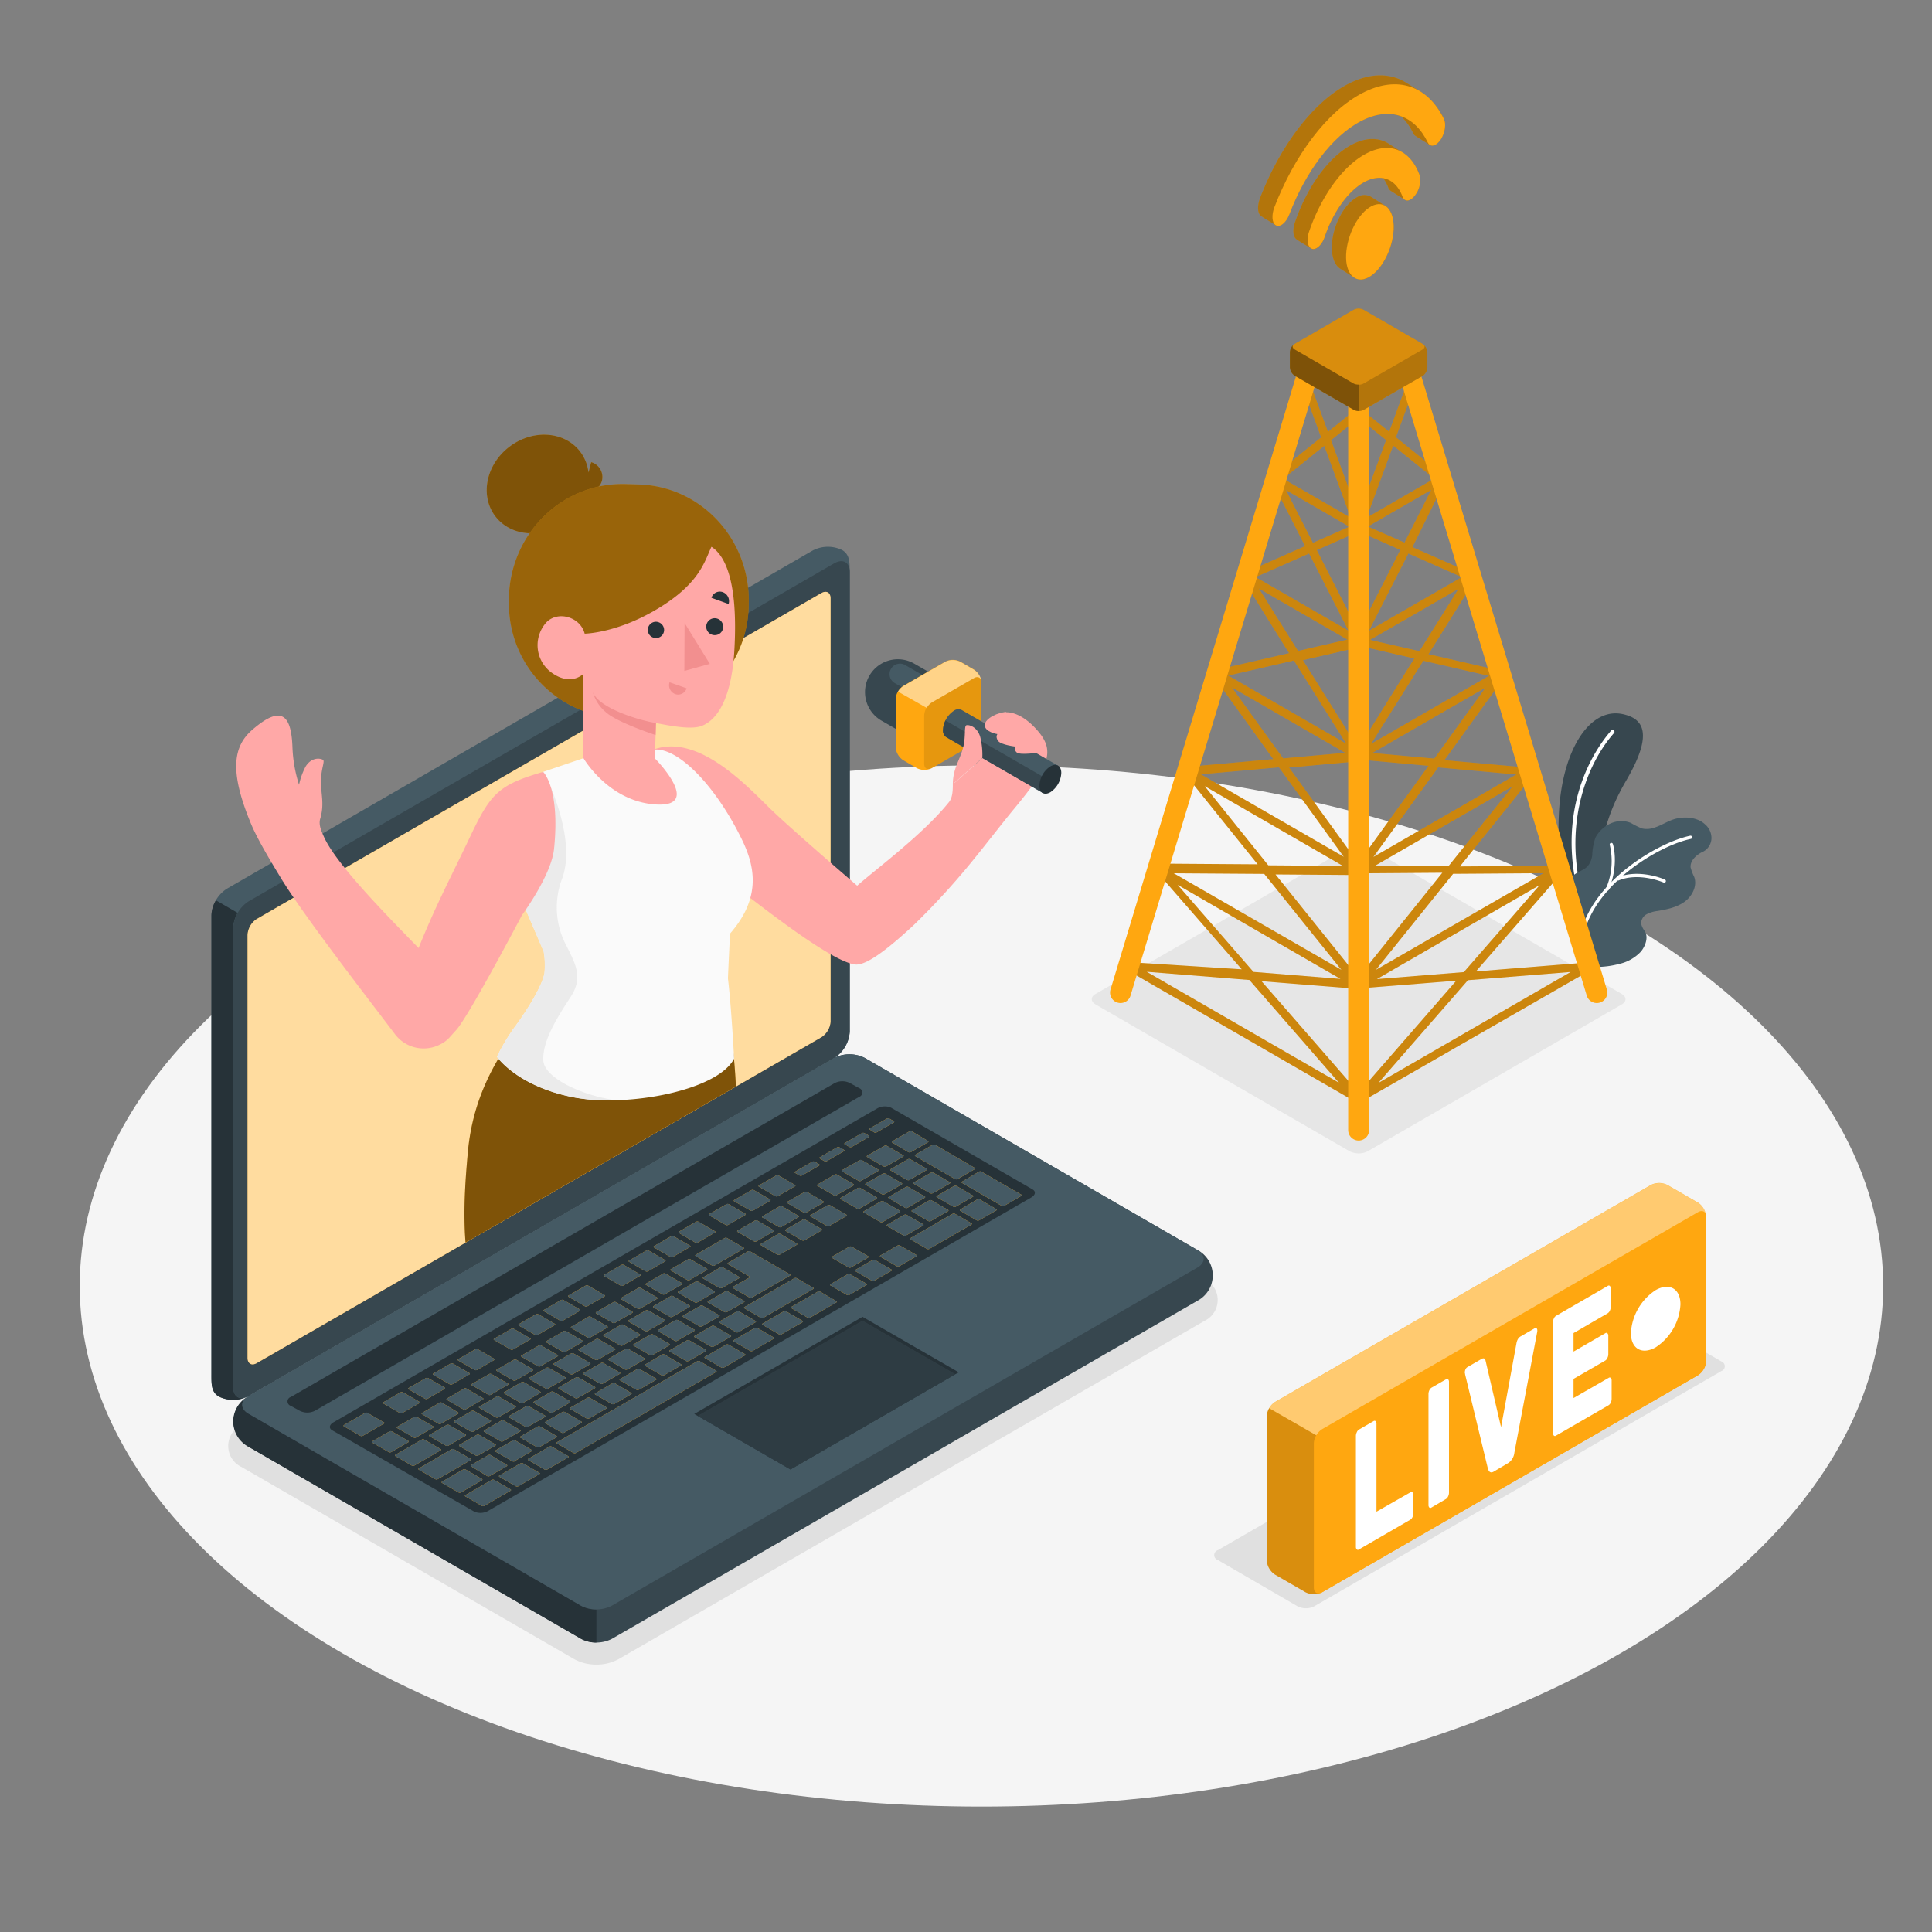 <svg xmlns="http://www.w3.org/2000/svg" viewBox="0 0 500 500"><rect x="0" y="0" width="500" height="500" fill="#808080" stroke="none"/><g id="freepik--Floor--inject-3"><ellipse id="freepik--floor--inject-3" cx="254" cy="332.81" rx="233.36" ry="134.73" style="fill:#f5f5f5"></ellipse></g><g id="freepik--Shadows--inject-3"><path id="freepik--Shadow--inject-3" d="M154.35,430.79a11.75,11.75,0,0,1-5.77-1.43L62.5,379.65a6,6,0,0,1,0-10.85l151.57-87.51a12.36,12.36,0,0,1,11.54,0L311.69,331a6,6,0,0,1,0,10.86L160.12,429.36A11.75,11.75,0,0,1,154.35,430.79Z" style="fill:#e0e0e0"></path><path id="freepik--shadow--inject-3" d="M335.8,415.7l-20.67-12a1.32,1.32,0,0,1,0-2.5l105.4-60.79a4.79,4.79,0,0,1,4.33,0l20.62,11.93a1.32,1.32,0,0,1,0,2.5L340.13,415.7A4.79,4.79,0,0,1,335.8,415.7Z" style="fill:#e0e0e0"></path><path id="freepik--shadow--inject-3" d="M349.27,297.94l-65.74-38c-1.3-.75-1.3-2,0-2.71l65.74-38a5.25,5.25,0,0,1,4.7,0l65.74,38c1.29.75,1.29,2,0,2.71l-65.74,38A5.19,5.19,0,0,1,349.27,297.94Z" style="fill:#e6e6e6"></path></g><g id="freepik--Plants--inject-3"><g id="freepik--plants--inject-3"><g id="freepik--Plant--inject-3"><path d="M407.06,237.77a74.81,74.81,0,0,1-3.64-26.66c.63-16.51,7.8-28.29,16.67-26.27,5.06,1.15,8,4.78.79,17.13-4.88,8.38-6.58,14.85-8.74,30.28Z" style="fill:#37474f"></path><path d="M408.64,229.45l-.14.05a.48.48,0,0,1-.57-.38c-4.7-22.25,5.72-36.27,9-40a.49.49,0,1,1,.73.64c-6.66,7.59-12.47,21.87-8.81,39.2A.48.48,0,0,1,408.64,229.45Z" style="fill:#fff"></path></g><g id="freepik--plant--inject-3"><path d="M420.13,212.53a6.81,6.81,0,0,0-2.65.32,8.24,8.24,0,0,0-3.8,2.73,6,6,0,0,0-.79,1.24,15.3,15.3,0,0,0-.82,4.44,5.32,5.32,0,0,1-1.19,2.91c-1.25,1.34-3.49,1.6-4.35,3.21a4.46,4.46,0,0,0-.42,1.57,10.2,10.2,0,0,0,.29,4.3c.42,1.53.81,3.07,1.27,4.6,1,3.38,2.41,6.69,2.75,10.23.06.56-.14,1.66.28,2s2.12.16,2.66.16a22.78,22.78,0,0,0,5.62-.76,11,11,0,0,0,5.65-3.17c1.14-1.35,2.05-3.66,1.06-5.29a5.39,5.39,0,0,1-.95-1.9,2.65,2.65,0,0,1,1.38-2.5,8.09,8.09,0,0,1,2.88-.86c2.43-.42,4.93-.92,6.93-2.36s3.35-4.07,2.55-6.4a14.27,14.27,0,0,1-.94-2.44c-.23-1.69,1.37-3.23,2.9-4a4,4,0,0,0,2.44-4.29,4.62,4.62,0,0,0-1.62-2.93c-2-1.89-5.43-2.12-8-1.33-1.84.57-3.46,1.71-5.31,2.24a5.67,5.67,0,0,1-3,.16,20.2,20.2,0,0,1-2.87-1.43A6.2,6.2,0,0,0,420.13,212.53Z" style="fill:#455a64"></path><path d="M409.47,242a.41.41,0,0,0,.43-.32c3.19-13.16,19.47-22.85,27.69-24.57a.43.43,0,0,0,.33-.5.42.42,0,0,0-.5-.32c-8.41,1.76-25.06,11.69-28.33,25.19a.42.42,0,0,0,.31.51Z" style="fill:#fff"></path><path d="M430.75,228.43a.41.41,0,0,0,.12-.79c-.26-.12-6.61-2.88-12.26-.57a.43.43,0,0,0-.23.55.42.42,0,0,0,.55.23c5.32-2.18,11.54.52,11.6.55A.42.42,0,0,0,430.75,228.43Z" style="fill:#fff"></path><path d="M416,230.52l-.16,0a.44.44,0,0,1-.23-.55,17.88,17.88,0,0,0,1-11.28.42.42,0,1,1,.8-.26c.07.21,1.63,5.26-1.06,11.86A.42.42,0,0,1,416,230.52Z" style="fill:#fff"></path></g></g></g><g id="freepik--Device--inject-3"><g id="freepik--Laptop--inject-3"><g id="freepik--laptop--inject-3"><path d="M60.36,367.87a8.47,8.47,0,0,0,4,6.56l86.07,49.71a8.75,8.75,0,0,0,7.91,0l151.57-87.51a7.43,7.43,0,0,0,0-13.13L223.8,273.79a8.75,8.75,0,0,0-7.91,0L64.32,361.3A8.47,8.47,0,0,0,60.36,367.87Z" style="fill:#37474f"></path><path d="M154.35,416.53v8.55a8,8,0,0,1-3.95-.94L64.32,374.43a7.4,7.4,0,0,1-.41-12.87c-1.77,1.27-1.63,3.13.41,4.31l86.08,49.71A8,8,0,0,0,154.35,416.53Z" style="fill:#263238"></path><path d="M56.66,361.44c-2-1.18-1.94-3.18-1.94-5.7V236.85a8.75,8.75,0,0,1,4-6.85l151.57-87.51a8.48,8.48,0,0,1,7.66-.14c2,1.19,1.94,3.18,1.94,5.7V267a8.73,8.73,0,0,1-4,6.84L64.32,361.3A8.45,8.45,0,0,1,56.66,361.44Z" style="fill:#455a64"></path><path d="M63.85,361.54a8.47,8.47,0,0,1-7.19-.1c-2-1.18-1.94-3.18-1.94-5.7V236.85A8,8,0,0,1,55.88,233l5.64,3.26h0a8.16,8.16,0,0,0-1.16,3.89V359C60.36,361.36,61.89,362.41,63.85,361.54Z" style="fill:#263238"></path><path d="M60.36,240.13V359c0,2.52,1.77,3.54,4,2.28l151.57-87.51a8.73,8.73,0,0,0,4-6.84V148.05c0-2.52-1.77-3.54-4-2.28L64.32,233.28A8.73,8.73,0,0,0,60.36,240.13Z" style="fill:#37474f"></path><path d="M64.32,365.87l86.07,49.7a8.75,8.75,0,0,0,7.91,0l151.57-87.51c2.18-1.26,2.18-3.3,0-4.56L223.8,273.79a8.75,8.75,0,0,0-7.91,0L64.32,361.3C62.13,362.56,62.13,364.61,64.32,365.87Z" style="fill:#455a64"></path><path d="M66.44,237.84l146.14-84.35c1.31-.75,2.37-.14,2.37,1.37V264.32a5.24,5.24,0,0,1-2.37,4.11L66.44,352.78c-1.31.75-2.37.14-2.37-1.37V242A5.25,5.25,0,0,1,66.44,237.84Z" style="fill:#FFA710"></path><path d="M66.44,237.84l146.14-84.35c1.31-.75,2.37-.14,2.37,1.37V264.32a5.24,5.24,0,0,1-2.37,4.11L66.44,352.78c-1.31.75-2.37.14-2.37-1.37V242A5.25,5.25,0,0,1,66.44,237.84Z" style="fill:#fff;opacity:0.6"></path><path d="M75.26,361.54,216,280.31a4.36,4.36,0,0,1,4,0l2.34,1.29a1.2,1.2,0,0,1,0,2.28L81.53,365.09a4.36,4.36,0,0,1-4,0l-2.32-1.27A1.2,1.2,0,0,1,75.26,361.54Z" style="fill:#263238"></path><path d="M86.29,368.1,227,286.87a4,4,0,0,1,3.61-.2l36.62,21.15c.91.52.75,1.45-.34,2.08L126.35,391a4.05,4.05,0,0,1-3.62.2L86,370.18C85.05,369.66,85.2,368.73,86.29,368.1Z" style="fill:#263238"></path><path d="M208.2,321l4.41-2.55c.18-.1.2-.27,0-.37l-4.21-2.43a.76.76,0,0,0-.64,0l-4.4,2.55c-.19.1-.21.27,0,.37l4.21,2.43A.76.76,0,0,0,208.2,321Zm-6.43-8.8-4.41,2.54c-.18.11-.2.27,0,.37l4.21,2.43a.69.69,0,0,0,.64,0l4.41-2.54c.18-.11.2-.28,0-.37l-4.21-2.43A.69.69,0,0,0,201.77,312.19Zm-14.23,8.21-7.46,4.31c-.18.11-.2.27,0,.37l4.21,2.43a.69.69,0,0,0,.64,0l7.45-4.31c.19-.1.21-.27,0-.37l-4.21-2.43A.76.76,0,0,0,187.54,320.4Zm7.79-4.5-4.4,2.55c-.19.11-.21.27,0,.37l4.21,2.43a.69.69,0,0,0,.64,0l4.41-2.55c.19-.1.2-.27,0-.36L196,315.88A.76.76,0,0,0,195.33,315.9Zm-17.28,10-4.4,2.54c-.19.11-.21.28,0,.37l4.21,2.44a.76.76,0,0,0,.64,0l4.41-2.55c.18-.11.2-.27,0-.37l-4.21-2.43A.69.69,0,0,0,178.05,325.88Zm-6.44,3.72-4.4,2.54c-.19.11-.21.28,0,.37l4.21,2.43a.69.69,0,0,0,.64,0l4.41-2.54c.19-.11.2-.27,0-.37l-4.22-2.43A.69.69,0,0,0,171.61,329.6Zm16.52,9.93,4.41-2.55c.18-.1.2-.27,0-.37l-4.21-2.43a.69.69,0,0,0-.64,0l-4.4,2.55c-.19.1-.21.27,0,.37l4.21,2.43A.76.76,0,0,0,188.13,339.53Zm-6.44,3.71,4.41-2.54c.19-.11.2-.27,0-.37l-4.22-2.43a.69.69,0,0,0-.64,0l-4.4,2.54c-.19.11-.21.28,0,.37l4.21,2.44A.72.72,0,0,0,181.69,343.24ZM175.26,347l4.4-2.54c.19-.11.2-.28,0-.37l-4.22-2.44a.73.73,0,0,0-.64,0l-4.4,2.54c-.19.11-.21.27,0,.37l4.22,2.43A.69.69,0,0,0,175.26,347Zm-6.44,3.72,4.4-2.55c.19-.1.21-.27,0-.37l-4.21-2.43a.76.76,0,0,0-.64,0L164,347.9c-.19.1-.2.27,0,.37l4.22,2.43A.69.69,0,0,0,168.82,350.68Zm32.94-26,4.41-2.54c.19-.11.2-.27,0-.37L202,319.36a.69.69,0,0,0-.64,0l-4.4,2.54c-.19.11-.21.28,0,.37l4.21,2.44A.72.72,0,0,0,201.76,324.7Zm-7.19,11.11,9.83-5.67c.18-.11.2-.28,0-.37l-10.23-5.91a.69.69,0,0,0-.64,0l-5.08,2.93c-.19.11-.21.28,0,.37l5.42,3.13c.16.1.15.26,0,.37L189.75,333c-.18.11-.2.27,0,.37l4.21,2.43A.69.69,0,0,0,194.57,335.81Zm-29.39-2.49-4.41,2.54c-.19.11-.2.27,0,.37l4.22,2.43a.69.69,0,0,0,.64,0l4.4-2.54c.19-.11.21-.28,0-.37l-4.22-2.44A.7.7,0,0,0,165.18,333.32ZM158.74,337l-4.41,2.55c-.19.1-.2.27,0,.37l4.22,2.43a.76.76,0,0,0,.64,0l4.4-2.55c.19-.1.21-.27,0-.37L159.38,337A.69.69,0,0,0,158.74,337Zm-35.63,39.69a.76.76,0,0,0,.64,0l4.41-2.55c.18-.1.2-.27,0-.37L124,371.35a.69.69,0,0,0-.64,0l-4.41,2.55c-.18.1-.2.27,0,.37Zm-15.88-10-4.4,2.54c-.19.11-.21.28,0,.37l4.21,2.43a.69.69,0,0,0,.64,0l4.41-2.54c.19-.11.2-.27,0-.37l-4.22-2.43A.69.69,0,0,0,107.23,366.77Zm8.17,7.45a.69.69,0,0,0,.64,0l4.4-2.54c.19-.11.2-.28,0-.37l-4.22-2.44a.73.73,0,0,0-.64,0l-4.4,2.54c-.19.11-.2.27,0,.37Zm17.76,4,4.4-2.55c.19-.11.21-.27,0-.37l-4.21-2.43a.69.69,0,0,0-.64,0l-4.41,2.55c-.18.1-.2.27,0,.37l4.21,2.43A.76.76,0,0,0,133.16,378.22ZM126.08,382a.69.69,0,0,0,.64,0l4.41-2.54c.18-.11.2-.27,0-.37L127,376.59a.69.69,0,0,0-.64,0l-4.41,2.54c-.18.11-.2.28,0,.37Zm-12.41-18.9-4.4,2.54c-.19.11-.21.28,0,.37l4.21,2.44a.76.76,0,0,0,.64,0l4.41-2.55c.18-.11.2-.27,0-.37L114.31,363A.69.69,0,0,0,113.67,363.05Zm32.19-18.58-4.4,2.54c-.19.11-.21.27,0,.37l4.21,2.43a.69.69,0,0,0,.64,0l4.41-2.54c.18-.11.2-.28,0-.37l-4.21-2.44A.72.72,0,0,0,145.86,344.47Zm-25.75,14.86-4.41,2.55c-.18.11-.2.27,0,.37l4.21,2.43a.69.69,0,0,0,.64,0l4.4-2.54c.19-.11.21-.28,0-.37l-4.21-2.44A.76.76,0,0,0,120.11,359.33Zm32.19-18.58-4.41,2.54c-.18.11-.2.28,0,.37l4.21,2.44a.72.72,0,0,0,.64,0l4.4-2.54c.19-.11.21-.27,0-.37l-4.21-2.43A.69.69,0,0,0,152.3,340.75Zm-12.88,7.43-4.4,2.55c-.19.1-.21.27,0,.37l4.21,2.43a.69.69,0,0,0,.64,0l4.41-2.55c.19-.1.2-.27,0-.37l-4.22-2.43A.76.76,0,0,0,139.42,348.18ZM133,351.9l-4.4,2.54c-.19.11-.2.28,0,.37l4.22,2.44a.73.73,0,0,0,.64,0l4.4-2.54c.19-.11.21-.27,0-.37l-4.22-2.43A.69.69,0,0,0,133,351.9Zm-6.43,3.72-4.41,2.54c-.19.11-.2.27,0,.37l4.22,2.43a.69.69,0,0,0,.64,0l4.4-2.54c.19-.11.21-.28,0-.37l-4.21-2.43A.69.69,0,0,0,126.55,355.62Zm29.39,2.49,4.41-2.54c.18-.11.2-.28,0-.37l-4.21-2.43a.69.69,0,0,0-.64,0l-4.41,2.54c-.18.11-.2.27,0,.37l4.21,2.43A.69.69,0,0,0,155.94,358.11ZM216,304l-4.4,2.54c-.19.11-.21.28,0,.37l4.21,2.44a.72.72,0,0,0,.64,0l4.41-2.54c.19-.11.2-.27,0-.37L216.64,304A.69.69,0,0,0,216,304Zm-7.79,4.5L203.8,311c-.18.11-.2.28,0,.37l4.21,2.44a.72.72,0,0,0,.64,0l4.4-2.54c.19-.11.21-.27,0-.37l-4.21-2.43A.69.69,0,0,0,208.21,308.47Zm14.23-8.22L218,302.8c-.18.1-.2.27,0,.37l4.21,2.43a.69.69,0,0,0,.64,0l4.41-2.55c.18-.1.2-.27,0-.37l-4.21-2.43A.76.76,0,0,0,222.44,300.25Zm-35.59,33.06,4.41-2.54c.19-.11.2-.27,0-.37L187.08,328a.69.69,0,0,0-.64,0l-4.4,2.54c-.19.11-.21.27,0,.37l4.21,2.43A.69.69,0,0,0,186.85,333.31Zm42.67-36.8a.72.72,0,0,0-.64,0l-4.41,2.54c-.18.11-.2.27,0,.37l4.21,2.43a.69.69,0,0,0,.64,0l4.4-2.54c.19-.11.21-.28,0-.37Zm-67.14,57.88,4.4-2.54c.19-.11.21-.27,0-.37l-4.21-2.43a.69.69,0,0,0-.64,0l-4.41,2.54c-.18.11-.2.28,0,.37l4.22,2.44A.72.72,0,0,0,162.38,354.39Zm79-45.58,4.4-2.54c.19-.11.21-.27,0-.37l-4.21-2.43a.69.69,0,0,0-.64,0L236.51,306c-.18.11-.2.28,0,.37l4.21,2.43A.69.69,0,0,0,241.33,308.81Zm-12.46.24,4.41-2.54c.18-.11.2-.27,0-.37l-4.21-2.43a.69.69,0,0,0-.64,0l-4.4,2.54c-.19.11-.21.28,0,.37l4.21,2.44A.72.72,0,0,0,228.87,309.05Zm6.67-9.06a.69.69,0,0,0-.64,0l-4.41,2.55c-.18.1-.2.27,0,.36l4.21,2.44a.76.76,0,0,0,.64,0l4.4-2.55c.19-.11.21-.27,0-.37Zm1.35-.78,10.24,5.91a.76.76,0,0,0,.64,0l4.4-2.55c.19-.11.21-.27,0-.37L242,296.27a.72.72,0,0,0-.64,0l-4.41,2.54C236.74,299,236.73,299.11,236.89,299.21ZM222,307.45l-4.4,2.54c-.19.11-.21.27,0,.37l4.21,2.43a.69.69,0,0,0,.64,0l4.41-2.54c.19-.11.2-.28,0-.37l-4.22-2.44A.73.73,0,0,0,222,307.45Zm-48.45,28L169.16,338c-.18.1-.2.27,0,.36l4.22,2.44a.76.76,0,0,0,.64,0l4.4-2.55c.19-.11.21-.27,0-.37l-4.21-2.43A.69.69,0,0,0,173.57,335.42Zm60.68-22.87a.69.69,0,0,0,.64,0L239.3,310c.18-.11.2-.28,0-.37l-4.21-2.44a.72.72,0,0,0-.64,0l-4.4,2.54c-.19.11-.21.27,0,.37ZM180,331.7l-4.41,2.55c-.19.11-.2.27,0,.37l4.22,2.43a.69.69,0,0,0,.64,0l4.4-2.54c.19-.11.21-.28,0-.37l-4.21-2.44A.76.76,0,0,0,180,331.7ZM129.55,373a.69.69,0,0,0,.64,0l4.4-2.54c.19-.11.21-.28,0-.37l-4.21-2.44a.72.72,0,0,0-.64,0l-4.41,2.54c-.18.11-.2.27,0,.37Zm-7.49-7.84-4.4,2.54c-.19.11-.21.27,0,.37l4.21,2.43a.69.69,0,0,0,.64,0l4.41-2.54c.19-.11.2-.27,0-.37l-4.22-2.43A.69.69,0,0,0,122.06,365.16Zm14.57,4.1,4.4-2.54c.19-.11.21-.27,0-.37l-4.22-2.43a.67.67,0,0,0-.63,0l-4.41,2.54c-.19.11-.2.28,0,.37l4.22,2.43A.69.69,0,0,0,136.63,369.26Zm6.43-3.71,4.41-2.55c.19-.11.2-.27,0-.37l-4.22-2.43a.69.69,0,0,0-.64,0l-4.4,2.54c-.19.11-.21.28,0,.37l4.22,2.44A.73.73,0,0,0,143.06,365.55Zm6.44-3.72,4.41-2.54c.18-.11.2-.28,0-.37l-4.22-2.44a.76.76,0,0,0-.64,0l-4.4,2.55c-.19.11-.21.27,0,.37l4.21,2.43A.69.69,0,0,0,149.5,361.83Zm-21-.39L124.1,364c-.19.11-.21.28,0,.37l4.21,2.44a.72.72,0,0,0,.64,0l4.41-2.54c.18-.11.2-.27,0-.37l-4.21-2.43A.69.69,0,0,0,128.5,361.44Zm6.44-3.72-4.41,2.55c-.18.11-.2.27,0,.37l4.21,2.43a.69.69,0,0,0,.64,0l4.41-2.55c.18-.1.2-.27,0-.36l-4.21-2.44A.76.76,0,0,0,134.94,357.72Zm25.75-14.86-4.4,2.54c-.19.11-.21.27,0,.37l4.21,2.43a.69.69,0,0,0,.64,0l4.41-2.54c.18-.11.2-.28,0-.37l-4.22-2.44A.72.72,0,0,0,160.69,342.86Zm-6.44,3.71-4.4,2.55c-.19.1-.21.27,0,.37l4.21,2.43a.76.76,0,0,0,.64,0l4.41-2.55c.19-.1.2-.27,0-.37l-4.22-2.43A.69.69,0,0,0,154.25,346.57Zm12.88-7.43-4.41,2.54c-.18.11-.2.28,0,.37l4.21,2.43a.69.69,0,0,0,.64,0l4.41-2.54c.18-.11.2-.27,0-.37l-4.21-2.43A.69.69,0,0,0,167.13,339.14ZM141.38,354,137,356.55c-.19.11-.2.27,0,.37l4.22,2.43a.69.69,0,0,0,.64,0l4.4-2.54c.19-.11.21-.28,0-.37L142,354A.69.69,0,0,0,141.38,354Zm6.43-3.72-4.4,2.54c-.19.11-.2.28,0,.37l4.22,2.44a.73.73,0,0,0,.64,0l4.4-2.54c.19-.11.21-.27,0-.37l-4.22-2.43A.69.69,0,0,0,147.81,350.29ZM139.6,374.5,144,372c.19-.11.21-.28,0-.37l-4.21-2.44a.72.72,0,0,0-.64,0l-4.41,2.54c-.19.11-.2.27,0,.37l4.22,2.43A.69.69,0,0,0,139.6,374.5Zm-33.95-1.6-4.22-2.44a.73.73,0,0,0-.64,0L96.39,373c-.19.11-.2.27,0,.37l4.22,2.43a.69.69,0,0,0,.64,0l4.4-2.54C105.8,373.16,105.81,373,105.65,372.9ZM114,375l-4.21-2.43a.69.69,0,0,0-.64,0l-6.78,3.91c-.19.11-.2.28,0,.37l4.22,2.44a.76.76,0,0,0,.64,0l6.77-3.92C114.19,375.26,114.21,375.1,114,375Zm-14.68-6.91-4.22-2.43a.69.69,0,0,0-.64,0l-5.42,3.13c-.18.11-.2.27,0,.37l4.22,2.43a.69.69,0,0,0,.64,0l5.42-3.13C99.51,368.35,99.52,368.19,99.36,368.09Zm4.15-2.4a.69.69,0,0,0,.64,0l4.41-2.54c.19-.11.2-.28,0-.37l-4.22-2.44a.73.73,0,0,0-.64,0l-4.4,2.54c-.19.11-.21.27,0,.37Zm18.25,11.81-4.22-2.43a.69.69,0,0,0-.64,0L108.43,380c-.19.11-.2.27,0,.37l4.22,2.43a.69.69,0,0,0,.64,0l8.47-4.89C121.9,377.76,121.92,377.6,121.76,377.5Zm3,5.24-4.22-2.44a.73.73,0,0,0-.64,0l-5.42,3.13c-.19.1-.2.27,0,.37l4.22,2.43a.76.76,0,0,0,.64,0l5.42-3.13C124.88,383,124.89,382.83,124.73,382.74Zm26.65-44.68a.72.72,0,0,0,.64,0l4.41-2.54c.18-.11.2-.27,0-.37l-4.21-2.43a.69.69,0,0,0-.64,0l-4.4,2.54c-.19.11-.21.28,0,.37Zm-12.87,7.43a.69.69,0,0,0,.64,0l4.4-2.55c.19-.1.21-.27,0-.36l-4.22-2.44a.76.76,0,0,0-.64,0l-4.4,2.55c-.19.11-.2.27,0,.37ZM110,362a.69.69,0,0,0,.64,0l4.41-2.54c.18-.11.2-.27,0-.37l-4.22-2.43a.69.69,0,0,0-.64,0l-4.4,2.54c-.19.11-.21.28,0,.37Zm35-20.2a.69.69,0,0,0,.64,0l4.41-2.54c.19-.11.2-.28,0-.37l-4.22-2.44a.73.73,0,0,0-.64,0l-4.4,2.54c-.19.11-.21.27,0,.37Zm-12.87,7.44a.73.73,0,0,0,.64,0l4.4-2.54c.19-.11.21-.27,0-.37l-4.21-2.43a.69.69,0,0,0-.64,0l-4.41,2.54c-.19.11-.2.28,0,.37ZM127.89,383a.69.69,0,0,0-.64,0l-6.78,3.91c-.19.11-.2.28,0,.37l4.22,2.43a.69.69,0,0,0,.64,0l6.77-3.91c.19-.11.21-.27,0-.37Zm-5.06-28.46a.69.69,0,0,0,.64,0l4.4-2.54c.19-.11.21-.28,0-.37l-4.21-2.44a.76.76,0,0,0-.64,0l-4.41,2.55c-.18.11-.2.27,0,.37Zm-6.44,3.72a.76.76,0,0,0,.64,0l4.41-2.55c.18-.11.2-.27,0-.37l-4.21-2.43a.69.69,0,0,0-.64,0l-4.41,2.55c-.18.1-.2.27,0,.36Zm130.77-44.12a.69.69,0,0,0-.64,0l-10.84,6.26c-.19.11-.21.27,0,.37l4.21,2.43a.69.69,0,0,0,.64,0l10.85-6.26c.18-.11.2-.28,0-.37Zm-14.23,8.21a.76.76,0,0,0-.64,0l-4.41,2.55c-.18.1-.2.27,0,.37l4.21,2.43a.69.69,0,0,0,.64,0l4.41-2.55c.18-.1.2-.27,0-.37ZM146,370.78l4.4-2.54c.19-.11.2-.27,0-.37l-4.22-2.43a.69.69,0,0,0-.64,0l-4.4,2.54c-.19.11-.2.27,0,.37l4.22,2.43A.69.69,0,0,0,146,370.78Zm74-41a.69.69,0,0,0-.64,0l-4.4,2.54c-.19.11-.21.27,0,.37l4.21,2.43a.69.69,0,0,0,.64,0l4.41-2.54c.19-.11.2-.28,0-.37Zm33.55-19.37a.69.69,0,0,0-.64,0L248.55,313c-.18.11-.2.28,0,.37l4.21,2.44a.72.72,0,0,0,.64,0l4.41-2.54c.18-.11.2-.27,0-.37Zm10.65-1.29L254,303.23a.69.69,0,0,0-.64,0L249,305.79c-.19.11-.2.27,0,.37l10.24,5.91a.76.76,0,0,0,.64,0l4.4-2.55C264.4,309.4,264.42,309.23,264.25,309.13ZM196,343.68a.69.69,0,0,0-.64,0l-5.43,3.13c-.18.11-.2.27,0,.37l4.21,2.43a.69.69,0,0,0,.64,0l5.42-3.13c.19-.11.21-.28,0-.37Zm16.26-9.39a.69.69,0,0,0-.64,0l-6.78,3.91c-.18.11-.2.27,0,.37L209,341a.69.69,0,0,0,.64,0l6.78-3.91c.18-.11.2-.28,0-.37Zm-31.17,18a.72.72,0,0,0-.64,0l-36.26,20.93c-.19.11-.2.27,0,.37l4.22,2.43a.69.69,0,0,0,.64,0l36.25-20.93c.19-.11.21-.28,0-.37ZM142.8,374.39a.69.69,0,0,0-.64,0l-5.42,3.13c-.19.11-.21.28,0,.37l4.21,2.43a.69.69,0,0,0,.64,0l5.42-3.13c.19-.11.21-.27,0-.37ZM188.54,348a.69.69,0,0,0-.64,0l-5.42,3.13c-.19.11-.21.27,0,.37l4.22,2.43a.69.69,0,0,0,.64,0l5.42-3.13c.18-.11.2-.27,0-.37Zm-53.2,30.71a.73.73,0,0,0-.64,0l-5.42,3.13c-.19.1-.2.27,0,.37l4.22,2.43a.76.76,0,0,0,.64,0l5.42-3.13c.19-.11.2-.28,0-.37Zm68.11-39.32a.76.76,0,0,0-.64,0l-5.42,3.13c-.19.11-.21.28,0,.37l4.22,2.44a.7.7,0,0,0,.63,0l5.43-3.13c.18-.1.2-.27,0-.37Zm23-13.3a.69.69,0,0,0-.64,0l-4.4,2.54c-.19.11-.21.28,0,.37l4.21,2.44a.72.72,0,0,0,.64,0l4.41-2.54c.18-.11.2-.27,0-.37ZM240.91,316l4.41-2.54c.18-.11.2-.27,0-.37l-4.21-2.43a.69.69,0,0,0-.64,0l-4.4,2.54c-.19.11-.21.28,0,.37l4.21,2.44A.72.72,0,0,0,240.91,316Zm-26.27,1.27,4.4-2.54c.19-.11.21-.28,0-.37l-4.21-2.44a.72.72,0,0,0-.64,0l-4.41,2.54c-.18.11-.2.27,0,.37l4.21,2.43A.69.69,0,0,0,214.64,317.27Zm-17.1,23.78,12.88-7.44c.18-.11.2-.27,0-.37l-4.21-2.43a.69.69,0,0,0-.64,0l-12.88,7.44c-.18.1-.2.27,0,.36l4.21,2.44A.76.76,0,0,0,197.54,341.05Zm36.29-21.31a.69.69,0,0,0,.64,0l4.41-2.54c.19-.11.2-.27,0-.37l-4.22-2.43a.69.69,0,0,0-.64,0l-4.4,2.54c-.19.11-.21.28,0,.37Zm-5.38-3.49,4.41-2.55c.19-.11.2-.27,0-.37l-4.22-2.43a.69.69,0,0,0-.64,0l-4.4,2.55c-.19.1-.21.27,0,.36l4.21,2.44A.76.76,0,0,0,228.45,316.25ZM191.1,344.76l4.41-2.54c.18-.11.2-.27,0-.37l-4.21-2.43a.69.69,0,0,0-.64,0l-4.4,2.54c-.19.11-.21.28,0,.37l4.21,2.43A.69.69,0,0,0,191.1,344.76ZM219.6,328a.69.69,0,0,0,.64,0l4.41-2.54c.18-.11.2-.28,0-.37l-4.22-2.44a.76.76,0,0,0-.64,0l-4.4,2.55c-.19.11-.21.27,0,.37Zm-60.69,35.39,4.41-2.55c.18-.1.2-.27,0-.36L159.14,358a.76.76,0,0,0-.64,0l-4.4,2.55c-.19.11-.21.27,0,.37l4.21,2.43A.69.69,0,0,0,158.91,363.35Zm6.44-3.72,4.4-2.54c.19-.11.21-.28,0-.37l-4.21-2.43a.69.69,0,0,0-.64,0l-4.41,2.54c-.18.11-.2.27,0,.37l4.21,2.43A.69.69,0,0,0,165.35,359.63Zm-12.88,7.43,4.41-2.54c.19-.11.2-.27,0-.37l-4.22-2.43a.69.69,0,0,0-.64,0l-4.4,2.54c-.19.11-.21.28,0,.37l4.21,2.44A.72.72,0,0,0,152.47,367.06Zm25.76-14.86,4.4-2.55c.19-.1.2-.27,0-.37l-4.22-2.43a.76.76,0,0,0-.64,0l-4.4,2.55c-.19.1-.2.27,0,.37l4.22,2.43A.76.76,0,0,0,178.23,352.2Zm-6.44,3.71,4.4-2.54c.19-.11.21-.27,0-.37L172,350.57a.69.69,0,0,0-.64,0L167,353.13c-.19.11-.2.28,0,.37l4.22,2.44A.73.73,0,0,0,171.79,355.91Zm12.87-7.43,4.41-2.54c.19-.11.2-.28,0-.37l-4.22-2.44a.73.73,0,0,0-.64,0l-4.4,2.54c-.19.11-.21.27,0,.37L184,348.5A.69.69,0,0,0,184.66,348.48Zm35.14-51.71a.69.69,0,0,0,.64,0l4.4-2.54c.19-.11.21-.28,0-.37l-1.12-.65a.69.69,0,0,0-.64,0l-4.41,2.54c-.18.11-.2.28,0,.37ZM187.8,317a.69.69,0,0,0,.64,0l4.4-2.54c.19-.11.21-.28,0-.37l-4.21-2.44a.72.72,0,0,0-.64,0l-4.41,2.54c-.19.11-.2.27,0,.37Zm12.87-7.43a.76.76,0,0,0,.64,0l4.41-2.55c.18-.11.2-.27,0-.37l-4.22-2.43a.69.69,0,0,0-.64,0l-4.4,2.54c-.19.11-.21.28,0,.37Zm-20.73,12a.69.69,0,0,0,.64,0L185,319c.19-.11.2-.28,0-.37l-4.22-2.44a.76.76,0,0,0-.64,0l-4.4,2.55c-.19.11-.2.27,0,.37Zm14.3-8.26a.69.69,0,0,0,.64,0l4.4-2.54c.19-.11.2-.27,0-.37L195.1,308a.69.69,0,0,0-.64,0l-4.4,2.54c-.19.11-.21.28,0,.37ZM167.06,329a.69.69,0,0,0,.64,0l4.4-2.54c.19-.11.21-.27,0-.37l-4.21-2.43a.69.69,0,0,0-.64,0l-4.41,2.54c-.18.11-.2.28,0,.37Zm6.44-3.71a.76.76,0,0,0,.64,0l4.4-2.55c.19-.11.21-.27,0-.37l-4.21-2.43a.69.69,0,0,0-.64,0l-4.41,2.54c-.19.11-.2.28,0,.37Zm33.42-21.08a.72.72,0,0,0,.64,0l4.41-2.54c.18-.11.2-.27,0-.37l-1.12-.65a.76.76,0,0,0-.64,0l-4.4,2.55c-.19.11-.21.27,0,.37Zm19.31-11.16a.69.69,0,0,0,.64,0l4.41-2.54c.19-.11.2-.27,0-.37l-1.12-.65a.76.76,0,0,0-.64,0L225.15,292c-.19.1-.2.27,0,.37Zm8.86,5.12a.73.73,0,0,0,.64,0l4.4-2.54c.19-.11.21-.27,0-.37L236,292.8a.69.69,0,0,0-.64,0l-4.41,2.54c-.19.11-.2.28,0,.37Zm12.26,14.12,4.41-2.55c.18-.1.2-.27,0-.36l-4.21-2.44a.76.76,0,0,0-.64,0l-4.41,2.55c-.18.11-.2.27,0,.37l4.21,2.43A.69.69,0,0,0,247.35,312.29Zm-34-11.8a.76.76,0,0,0,.64,0l4.4-2.55c.19-.1.21-.27,0-.37l-1.12-.64a.69.69,0,0,0-.64,0l-4.41,2.54c-.18.11-.2.27,0,.37Zm-52.74,32.23a.69.69,0,0,0,.64,0l4.41-2.54c.18-.11.2-.28,0-.37l-4.21-2.44a.72.72,0,0,0-.64,0l-4.41,2.54c-.18.11-.2.27,0,.37Z" style="fill:#FFA710"></path><path d="M208.2,321l4.41-2.55c.18-.1.2-.27,0-.37l-4.21-2.43a.76.76,0,0,0-.64,0l-4.4,2.55c-.19.1-.21.27,0,.37l4.21,2.43A.76.76,0,0,0,208.2,321Zm-6.43-8.8-4.41,2.54c-.18.11-.2.27,0,.37l4.21,2.43a.69.69,0,0,0,.64,0l4.41-2.54c.18-.11.2-.28,0-.37l-4.21-2.43A.69.69,0,0,0,201.77,312.19Zm-14.23,8.21-7.46,4.31c-.18.11-.2.27,0,.37l4.21,2.43a.69.69,0,0,0,.64,0l7.45-4.31c.19-.1.21-.27,0-.37l-4.21-2.43A.76.76,0,0,0,187.54,320.4Zm7.79-4.5-4.4,2.55c-.19.11-.21.27,0,.37l4.21,2.43a.69.69,0,0,0,.64,0l4.41-2.55c.19-.1.2-.27,0-.36L196,315.88A.76.76,0,0,0,195.33,315.9Zm-17.28,10-4.4,2.54c-.19.11-.21.28,0,.37l4.21,2.44a.76.76,0,0,0,.64,0l4.41-2.55c.18-.11.2-.27,0-.37l-4.21-2.43A.69.69,0,0,0,178.05,325.88Zm-6.44,3.72-4.4,2.54c-.19.11-.21.28,0,.37l4.21,2.43a.69.69,0,0,0,.64,0l4.41-2.54c.19-.11.2-.27,0-.37l-4.22-2.43A.69.69,0,0,0,171.61,329.6Zm16.52,9.93,4.41-2.55c.18-.1.2-.27,0-.37l-4.21-2.43a.69.69,0,0,0-.64,0l-4.4,2.55c-.19.1-.21.27,0,.37l4.21,2.43A.76.76,0,0,0,188.13,339.53Zm-6.44,3.71,4.41-2.54c.19-.11.2-.27,0-.37l-4.22-2.43a.69.69,0,0,0-.64,0l-4.4,2.54c-.19.11-.21.28,0,.37l4.21,2.44A.72.72,0,0,0,181.69,343.24ZM175.26,347l4.4-2.54c.19-.11.2-.28,0-.37l-4.22-2.44a.73.73,0,0,0-.64,0l-4.4,2.54c-.19.11-.21.27,0,.37l4.22,2.43A.69.69,0,0,0,175.26,347Zm-6.44,3.72,4.4-2.55c.19-.1.21-.27,0-.37l-4.21-2.43a.76.76,0,0,0-.64,0L164,347.9c-.19.1-.2.27,0,.37l4.22,2.43A.69.69,0,0,0,168.82,350.68Zm32.94-26,4.41-2.54c.19-.11.2-.27,0-.37L202,319.36a.69.69,0,0,0-.64,0l-4.4,2.54c-.19.11-.21.28,0,.37l4.21,2.44A.72.72,0,0,0,201.76,324.7Zm-7.19,11.11,9.83-5.67c.18-.11.2-.28,0-.37l-10.23-5.91a.69.69,0,0,0-.64,0l-5.08,2.93c-.19.11-.21.28,0,.37l5.42,3.13c.16.1.15.26,0,.37L189.75,333c-.18.11-.2.27,0,.37l4.21,2.43A.69.69,0,0,0,194.57,335.81Zm-29.39-2.49-4.41,2.54c-.19.11-.2.27,0,.37l4.22,2.43a.69.69,0,0,0,.64,0l4.4-2.54c.19-.11.21-.28,0-.37l-4.22-2.44A.7.7,0,0,0,165.18,333.32ZM158.74,337l-4.41,2.55c-.19.1-.2.27,0,.37l4.22,2.43a.76.76,0,0,0,.64,0l4.4-2.55c.19-.1.21-.27,0-.37L159.38,337A.69.69,0,0,0,158.74,337Zm-35.63,39.69a.76.76,0,0,0,.64,0l4.41-2.55c.18-.1.2-.27,0-.37L124,371.35a.69.69,0,0,0-.64,0l-4.41,2.55c-.18.1-.2.27,0,.37Zm-15.88-10-4.4,2.54c-.19.11-.21.28,0,.37l4.21,2.43a.69.69,0,0,0,.64,0l4.41-2.54c.19-.11.2-.27,0-.37l-4.22-2.43A.69.69,0,0,0,107.23,366.77Zm8.17,7.45a.69.69,0,0,0,.64,0l4.4-2.54c.19-.11.2-.28,0-.37l-4.22-2.44a.73.73,0,0,0-.64,0l-4.4,2.54c-.19.11-.2.27,0,.37Zm17.76,4,4.4-2.55c.19-.11.21-.27,0-.37l-4.21-2.43a.69.69,0,0,0-.64,0l-4.41,2.55c-.18.1-.2.27,0,.37l4.21,2.43A.76.76,0,0,0,133.16,378.22ZM126.08,382a.69.69,0,0,0,.64,0l4.41-2.54c.18-.11.2-.27,0-.37L127,376.59a.69.69,0,0,0-.64,0l-4.41,2.54c-.18.11-.2.28,0,.37Zm-12.41-18.9-4.4,2.54c-.19.11-.21.28,0,.37l4.21,2.44a.76.76,0,0,0,.64,0l4.41-2.55c.18-.11.2-.27,0-.37L114.31,363A.69.69,0,0,0,113.67,363.05Zm32.19-18.58-4.4,2.54c-.19.11-.21.27,0,.37l4.21,2.43a.69.69,0,0,0,.64,0l4.41-2.54c.18-.11.2-.28,0-.37l-4.21-2.44A.72.72,0,0,0,145.86,344.47Zm-25.75,14.86-4.41,2.55c-.18.11-.2.27,0,.37l4.21,2.43a.69.69,0,0,0,.64,0l4.4-2.54c.19-.11.21-.28,0-.37l-4.21-2.44A.76.76,0,0,0,120.11,359.33Zm32.19-18.58-4.41,2.54c-.18.11-.2.28,0,.37l4.21,2.44a.72.72,0,0,0,.64,0l4.4-2.54c.19-.11.21-.27,0-.37l-4.21-2.43A.69.69,0,0,0,152.3,340.75Zm-12.88,7.43-4.4,2.55c-.19.1-.21.27,0,.37l4.21,2.43a.69.69,0,0,0,.64,0l4.41-2.55c.19-.1.2-.27,0-.37l-4.22-2.43A.76.76,0,0,0,139.42,348.18ZM133,351.9l-4.4,2.54c-.19.11-.2.28,0,.37l4.22,2.44a.73.73,0,0,0,.64,0l4.4-2.54c.19-.11.21-.27,0-.37l-4.22-2.43A.69.69,0,0,0,133,351.9Zm-6.43,3.72-4.41,2.54c-.19.11-.2.27,0,.37l4.22,2.43a.69.69,0,0,0,.64,0l4.4-2.54c.19-.11.21-.28,0-.37l-4.21-2.43A.69.69,0,0,0,126.55,355.62Zm29.39,2.49,4.41-2.54c.18-.11.2-.28,0-.37l-4.21-2.43a.69.69,0,0,0-.64,0l-4.41,2.54c-.18.11-.2.27,0,.37l4.21,2.43A.69.69,0,0,0,155.94,358.11ZM216,304l-4.4,2.54c-.19.11-.21.28,0,.37l4.21,2.44a.72.72,0,0,0,.64,0l4.41-2.54c.19-.11.2-.27,0-.37L216.64,304A.69.69,0,0,0,216,304Zm-7.79,4.5L203.8,311c-.18.11-.2.28,0,.37l4.21,2.44a.72.72,0,0,0,.64,0l4.4-2.54c.19-.11.21-.27,0-.37l-4.21-2.43A.69.69,0,0,0,208.21,308.47Zm14.23-8.22L218,302.8c-.18.1-.2.27,0,.37l4.21,2.43a.69.69,0,0,0,.64,0l4.41-2.55c.18-.1.2-.27,0-.37l-4.21-2.43A.76.76,0,0,0,222.44,300.25Zm-35.59,33.06,4.41-2.54c.19-.11.2-.27,0-.37L187.08,328a.69.69,0,0,0-.64,0l-4.4,2.54c-.19.11-.21.27,0,.37l4.21,2.43A.69.69,0,0,0,186.85,333.31Zm42.67-36.8a.72.72,0,0,0-.64,0l-4.41,2.54c-.18.11-.2.27,0,.37l4.21,2.43a.69.69,0,0,0,.64,0l4.4-2.54c.19-.11.21-.28,0-.37Zm-67.14,57.88,4.4-2.54c.19-.11.21-.27,0-.37l-4.21-2.43a.69.69,0,0,0-.64,0l-4.41,2.54c-.18.11-.2.28,0,.37l4.22,2.44A.72.72,0,0,0,162.38,354.39Zm79-45.58,4.4-2.54c.19-.11.21-.27,0-.37l-4.21-2.43a.69.69,0,0,0-.64,0L236.51,306c-.18.11-.2.28,0,.37l4.21,2.43A.69.69,0,0,0,241.33,308.81Zm-12.46.24,4.41-2.54c.18-.11.2-.27,0-.37l-4.21-2.43a.69.69,0,0,0-.64,0l-4.4,2.54c-.19.11-.21.28,0,.37l4.21,2.44A.72.72,0,0,0,228.87,309.05Zm6.67-9.06a.69.69,0,0,0-.64,0l-4.41,2.55c-.18.1-.2.27,0,.36l4.21,2.44a.76.76,0,0,0,.64,0l4.4-2.55c.19-.11.21-.27,0-.37Zm1.35-.78,10.24,5.91a.76.76,0,0,0,.64,0l4.4-2.55c.19-.11.21-.27,0-.37L242,296.27a.72.72,0,0,0-.64,0l-4.41,2.54C236.74,299,236.73,299.11,236.89,299.21ZM222,307.45l-4.4,2.54c-.19.11-.21.27,0,.37l4.21,2.43a.69.69,0,0,0,.64,0l4.41-2.54c.19-.11.2-.28,0-.37l-4.22-2.44A.73.73,0,0,0,222,307.45Zm-48.45,28L169.16,338c-.18.1-.2.27,0,.36l4.22,2.44a.76.76,0,0,0,.64,0l4.4-2.55c.19-.11.21-.27,0-.37l-4.21-2.43A.69.69,0,0,0,173.57,335.42Zm60.68-22.87a.69.69,0,0,0,.64,0L239.3,310c.18-.11.2-.28,0-.37l-4.21-2.44a.72.72,0,0,0-.64,0l-4.4,2.54c-.19.11-.21.27,0,.37ZM180,331.7l-4.41,2.55c-.19.11-.2.27,0,.37l4.22,2.43a.69.69,0,0,0,.64,0l4.4-2.54c.19-.11.21-.28,0-.37l-4.21-2.44A.76.76,0,0,0,180,331.7ZM129.55,373a.69.69,0,0,0,.64,0l4.4-2.54c.19-.11.21-.28,0-.37l-4.21-2.44a.72.72,0,0,0-.64,0l-4.41,2.54c-.18.11-.2.27,0,.37Zm-7.49-7.84-4.4,2.54c-.19.11-.21.27,0,.37l4.21,2.43a.69.69,0,0,0,.64,0l4.41-2.54c.19-.11.2-.27,0-.37l-4.22-2.43A.69.69,0,0,0,122.06,365.16Zm14.57,4.1,4.4-2.54c.19-.11.21-.27,0-.37l-4.22-2.43a.67.67,0,0,0-.63,0l-4.41,2.54c-.19.11-.2.28,0,.37l4.22,2.43A.69.69,0,0,0,136.63,369.26Zm6.43-3.71,4.41-2.55c.19-.11.2-.27,0-.37l-4.22-2.43a.69.69,0,0,0-.64,0l-4.4,2.54c-.19.11-.21.28,0,.37l4.22,2.44A.73.73,0,0,0,143.06,365.55Zm6.44-3.72,4.41-2.54c.18-.11.2-.28,0-.37l-4.22-2.44a.76.76,0,0,0-.64,0l-4.4,2.55c-.19.11-.21.27,0,.37l4.21,2.43A.69.69,0,0,0,149.5,361.83Zm-21-.39L124.1,364c-.19.11-.21.28,0,.37l4.21,2.44a.72.72,0,0,0,.64,0l4.41-2.54c.18-.11.2-.27,0-.37l-4.21-2.43A.69.69,0,0,0,128.5,361.44Zm6.44-3.72-4.41,2.55c-.18.11-.2.27,0,.37l4.21,2.43a.69.69,0,0,0,.64,0l4.41-2.55c.18-.1.2-.27,0-.36l-4.21-2.44A.76.76,0,0,0,134.94,357.72Zm25.75-14.86-4.4,2.54c-.19.11-.21.27,0,.37l4.21,2.43a.69.69,0,0,0,.64,0l4.41-2.54c.18-.11.2-.28,0-.37l-4.22-2.44A.72.72,0,0,0,160.69,342.86Zm-6.44,3.71-4.4,2.55c-.19.1-.21.27,0,.37l4.21,2.43a.76.76,0,0,0,.64,0l4.41-2.55c.19-.1.2-.27,0-.37l-4.22-2.43A.69.69,0,0,0,154.25,346.57Zm12.88-7.43-4.41,2.54c-.18.11-.2.28,0,.37l4.21,2.43a.69.69,0,0,0,.64,0l4.41-2.54c.18-.11.2-.27,0-.37l-4.21-2.43A.69.69,0,0,0,167.13,339.14ZM141.38,354,137,356.55c-.19.11-.2.27,0,.37l4.22,2.43a.69.69,0,0,0,.64,0l4.4-2.54c.19-.11.21-.28,0-.37L142,354A.69.69,0,0,0,141.38,354Zm6.43-3.72-4.4,2.54c-.19.11-.2.28,0,.37l4.22,2.44a.73.73,0,0,0,.64,0l4.4-2.54c.19-.11.21-.27,0-.37l-4.22-2.43A.69.69,0,0,0,147.81,350.29ZM139.6,374.5,144,372c.19-.11.21-.28,0-.37l-4.21-2.44a.72.72,0,0,0-.64,0l-4.41,2.54c-.19.11-.2.27,0,.37l4.22,2.43A.69.69,0,0,0,139.6,374.5Zm-33.95-1.6-4.22-2.44a.73.73,0,0,0-.64,0L96.39,373c-.19.11-.2.27,0,.37l4.22,2.43a.69.69,0,0,0,.64,0l4.4-2.54C105.8,373.16,105.81,373,105.65,372.9ZM114,375l-4.21-2.43a.69.69,0,0,0-.64,0l-6.78,3.91c-.19.11-.2.28,0,.37l4.22,2.44a.76.76,0,0,0,.64,0l6.77-3.92C114.19,375.26,114.21,375.1,114,375Zm-14.68-6.91-4.22-2.43a.69.69,0,0,0-.64,0l-5.42,3.13c-.18.11-.2.27,0,.37l4.22,2.43a.69.69,0,0,0,.64,0l5.42-3.13C99.51,368.35,99.52,368.19,99.36,368.09Zm4.15-2.4a.69.69,0,0,0,.64,0l4.41-2.54c.19-.11.2-.28,0-.37l-4.22-2.44a.73.73,0,0,0-.64,0l-4.4,2.54c-.19.11-.21.27,0,.37Zm18.25,11.81-4.22-2.43a.69.69,0,0,0-.64,0L108.43,380c-.19.11-.2.27,0,.37l4.22,2.43a.69.69,0,0,0,.64,0l8.47-4.89C121.9,377.76,121.92,377.6,121.76,377.5Zm3,5.24-4.22-2.44a.73.73,0,0,0-.64,0l-5.42,3.13c-.19.1-.2.27,0,.37l4.22,2.43a.76.76,0,0,0,.64,0l5.42-3.13C124.88,383,124.89,382.83,124.73,382.74Zm26.65-44.68a.72.72,0,0,0,.64,0l4.41-2.54c.18-.11.2-.27,0-.37l-4.21-2.43a.69.69,0,0,0-.64,0l-4.4,2.54c-.19.11-.21.28,0,.37Zm-12.87,7.43a.69.69,0,0,0,.64,0l4.4-2.55c.19-.1.21-.27,0-.36l-4.22-2.44a.76.76,0,0,0-.64,0l-4.4,2.55c-.19.11-.2.27,0,.37ZM110,362a.69.69,0,0,0,.64,0l4.41-2.54c.18-.11.2-.27,0-.37l-4.22-2.43a.69.69,0,0,0-.64,0l-4.4,2.54c-.19.11-.21.28,0,.37Zm35-20.2a.69.69,0,0,0,.64,0l4.41-2.54c.19-.11.2-.28,0-.37l-4.22-2.44a.73.73,0,0,0-.64,0l-4.4,2.54c-.19.11-.21.27,0,.37Zm-12.87,7.44a.73.73,0,0,0,.64,0l4.4-2.54c.19-.11.21-.27,0-.37l-4.21-2.43a.69.69,0,0,0-.64,0l-4.41,2.54c-.19.11-.2.28,0,.37ZM127.89,383a.69.69,0,0,0-.64,0l-6.78,3.91c-.19.11-.2.28,0,.37l4.22,2.43a.69.69,0,0,0,.64,0l6.77-3.91c.19-.11.21-.27,0-.37Zm-5.06-28.46a.69.69,0,0,0,.64,0l4.4-2.54c.19-.11.21-.28,0-.37l-4.21-2.44a.76.76,0,0,0-.64,0l-4.41,2.55c-.18.11-.2.27,0,.37Zm-6.44,3.72a.76.76,0,0,0,.64,0l4.41-2.55c.18-.11.2-.27,0-.37l-4.21-2.43a.69.69,0,0,0-.64,0l-4.41,2.55c-.18.1-.2.27,0,.36Zm130.77-44.12a.69.69,0,0,0-.64,0l-10.84,6.26c-.19.11-.21.27,0,.37l4.21,2.43a.69.69,0,0,0,.64,0l10.85-6.26c.18-.11.2-.28,0-.37Zm-14.23,8.21a.76.76,0,0,0-.64,0l-4.41,2.55c-.18.1-.2.27,0,.37l4.21,2.43a.69.69,0,0,0,.64,0l4.41-2.55c.18-.1.2-.27,0-.37ZM146,370.78l4.4-2.54c.19-.11.2-.27,0-.37l-4.22-2.43a.69.69,0,0,0-.64,0l-4.4,2.54c-.19.11-.2.27,0,.37l4.22,2.43A.69.69,0,0,0,146,370.78Zm74-41a.69.69,0,0,0-.64,0l-4.4,2.54c-.19.11-.21.27,0,.37l4.21,2.43a.69.69,0,0,0,.64,0l4.41-2.54c.19-.11.2-.28,0-.37Zm33.55-19.37a.69.69,0,0,0-.64,0L248.55,313c-.18.11-.2.28,0,.37l4.21,2.44a.72.72,0,0,0,.64,0l4.41-2.54c.18-.11.2-.27,0-.37Zm10.65-1.29L254,303.23a.69.69,0,0,0-.64,0L249,305.79c-.19.11-.2.27,0,.37l10.24,5.91a.76.76,0,0,0,.64,0l4.4-2.55C264.4,309.4,264.42,309.23,264.25,309.13ZM196,343.68a.69.69,0,0,0-.64,0l-5.43,3.13c-.18.11-.2.27,0,.37l4.21,2.43a.69.69,0,0,0,.64,0l5.42-3.13c.19-.11.21-.28,0-.37Zm16.26-9.39a.69.69,0,0,0-.64,0l-6.78,3.91c-.18.11-.2.27,0,.37L209,341a.69.69,0,0,0,.64,0l6.78-3.91c.18-.11.2-.28,0-.37Zm-31.17,18a.72.72,0,0,0-.64,0l-36.26,20.93c-.19.11-.2.27,0,.37l4.22,2.43a.69.69,0,0,0,.64,0l36.25-20.93c.19-.11.21-.28,0-.37ZM142.8,374.39a.69.69,0,0,0-.64,0l-5.42,3.13c-.19.11-.21.28,0,.37l4.21,2.43a.69.69,0,0,0,.64,0l5.42-3.13c.19-.11.21-.27,0-.37ZM188.54,348a.69.69,0,0,0-.64,0l-5.42,3.13c-.19.11-.21.27,0,.37l4.22,2.43a.69.69,0,0,0,.64,0l5.42-3.13c.18-.11.2-.27,0-.37Zm-53.2,30.71a.73.73,0,0,0-.64,0l-5.42,3.13c-.19.1-.2.27,0,.37l4.22,2.43a.76.76,0,0,0,.64,0l5.42-3.13c.19-.11.2-.28,0-.37Zm68.11-39.32a.76.76,0,0,0-.64,0l-5.42,3.13c-.19.11-.21.28,0,.37l4.22,2.44a.7.7,0,0,0,.63,0l5.43-3.13c.18-.1.2-.27,0-.37Zm23-13.3a.69.69,0,0,0-.64,0l-4.4,2.54c-.19.11-.21.28,0,.37l4.21,2.44a.72.72,0,0,0,.64,0l4.41-2.54c.18-.11.2-.27,0-.37ZM240.91,316l4.41-2.54c.18-.11.2-.27,0-.37l-4.21-2.43a.69.69,0,0,0-.64,0l-4.4,2.54c-.19.11-.21.28,0,.37l4.21,2.44A.72.72,0,0,0,240.91,316Zm-26.27,1.27,4.4-2.54c.19-.11.21-.28,0-.37l-4.21-2.44a.72.72,0,0,0-.64,0l-4.41,2.54c-.18.11-.2.27,0,.37l4.21,2.43A.69.69,0,0,0,214.64,317.27Zm-17.1,23.78,12.88-7.44c.18-.11.2-.27,0-.37l-4.21-2.43a.69.69,0,0,0-.64,0l-12.88,7.44c-.18.1-.2.27,0,.36l4.21,2.44A.76.76,0,0,0,197.54,341.05Zm36.29-21.31a.69.69,0,0,0,.64,0l4.41-2.54c.19-.11.2-.27,0-.37l-4.22-2.43a.69.69,0,0,0-.64,0l-4.4,2.54c-.19.11-.21.28,0,.37Zm-5.38-3.49,4.41-2.55c.19-.11.2-.27,0-.37l-4.22-2.43a.69.69,0,0,0-.64,0l-4.4,2.55c-.19.1-.21.27,0,.36l4.21,2.44A.76.76,0,0,0,228.45,316.25ZM191.1,344.76l4.41-2.54c.18-.11.2-.27,0-.37l-4.21-2.43a.69.69,0,0,0-.64,0l-4.4,2.54c-.19.11-.21.28,0,.37l4.21,2.43A.69.69,0,0,0,191.1,344.76ZM219.6,328a.69.69,0,0,0,.64,0l4.41-2.54c.18-.11.2-.28,0-.37l-4.22-2.44a.76.76,0,0,0-.64,0l-4.4,2.55c-.19.11-.21.27,0,.37Zm-60.69,35.39,4.41-2.55c.18-.1.2-.27,0-.36L159.14,358a.76.76,0,0,0-.64,0l-4.4,2.55c-.19.11-.21.27,0,.37l4.21,2.43A.69.69,0,0,0,158.91,363.35Zm6.44-3.72,4.4-2.54c.19-.11.21-.28,0-.37l-4.21-2.43a.69.69,0,0,0-.64,0l-4.41,2.54c-.18.11-.2.27,0,.37l4.21,2.43A.69.69,0,0,0,165.35,359.63Zm-12.88,7.43,4.41-2.54c.19-.11.2-.27,0-.37l-4.22-2.43a.69.69,0,0,0-.64,0l-4.4,2.54c-.19.11-.21.28,0,.37l4.21,2.44A.72.72,0,0,0,152.47,367.06Zm25.76-14.86,4.4-2.55c.19-.1.2-.27,0-.37l-4.22-2.43a.76.76,0,0,0-.64,0l-4.4,2.55c-.19.1-.2.27,0,.37l4.22,2.43A.76.76,0,0,0,178.23,352.2Zm-6.44,3.71,4.4-2.54c.19-.11.21-.27,0-.37L172,350.57a.69.69,0,0,0-.64,0L167,353.13c-.19.11-.2.28,0,.37l4.22,2.44A.73.73,0,0,0,171.79,355.91Zm12.87-7.43,4.41-2.54c.19-.11.2-.28,0-.37l-4.22-2.44a.73.73,0,0,0-.64,0l-4.4,2.54c-.19.11-.21.27,0,.37L184,348.5A.69.69,0,0,0,184.66,348.48Zm35.14-51.71a.69.69,0,0,0,.64,0l4.4-2.54c.19-.11.21-.28,0-.37l-1.12-.65a.69.69,0,0,0-.64,0l-4.41,2.54c-.18.11-.2.28,0,.37ZM187.8,317a.69.69,0,0,0,.64,0l4.4-2.54c.19-.11.21-.28,0-.37l-4.21-2.44a.72.72,0,0,0-.64,0l-4.41,2.54c-.19.11-.2.27,0,.37Zm12.87-7.43a.76.76,0,0,0,.64,0l4.41-2.55c.18-.11.2-.27,0-.37l-4.22-2.43a.69.69,0,0,0-.64,0l-4.4,2.54c-.19.11-.21.28,0,.37Zm-20.73,12a.69.69,0,0,0,.64,0L185,319c.19-.11.2-.28,0-.37l-4.22-2.44a.76.76,0,0,0-.64,0l-4.4,2.55c-.19.11-.2.27,0,.37Zm14.3-8.26a.69.69,0,0,0,.64,0l4.4-2.54c.19-.11.2-.27,0-.37L195.1,308a.69.69,0,0,0-.64,0l-4.4,2.54c-.19.11-.21.28,0,.37ZM167.06,329a.69.69,0,0,0,.64,0l4.4-2.54c.19-.11.21-.27,0-.37l-4.21-2.43a.69.69,0,0,0-.64,0l-4.41,2.54c-.18.11-.2.28,0,.37Zm6.44-3.71a.76.76,0,0,0,.64,0l4.4-2.55c.19-.11.21-.27,0-.37l-4.21-2.43a.69.69,0,0,0-.64,0l-4.41,2.54c-.19.11-.2.28,0,.37Zm33.42-21.08a.72.72,0,0,0,.64,0l4.41-2.54c.18-.11.2-.27,0-.37l-1.12-.65a.76.76,0,0,0-.64,0l-4.4,2.55c-.19.11-.21.27,0,.37Zm19.31-11.16a.69.69,0,0,0,.64,0l4.41-2.54c.19-.11.2-.27,0-.37l-1.12-.65a.76.76,0,0,0-.64,0L225.15,292c-.19.1-.2.27,0,.37Zm8.86,5.12a.73.73,0,0,0,.64,0l4.4-2.54c.19-.11.21-.27,0-.37L236,292.8a.69.69,0,0,0-.64,0l-4.41,2.54c-.19.11-.2.28,0,.37Zm12.26,14.12,4.41-2.55c.18-.1.2-.27,0-.36l-4.21-2.44a.76.76,0,0,0-.64,0l-4.41,2.55c-.18.11-.2.27,0,.37l4.21,2.43A.69.69,0,0,0,247.35,312.29Zm-34-11.8a.76.76,0,0,0,.64,0l4.4-2.55c.19-.1.21-.27,0-.37l-1.12-.64a.69.69,0,0,0-.64,0l-4.41,2.54c-.18.11-.2.27,0,.37Zm-52.74,32.23a.69.69,0,0,0,.64,0l4.41-2.54c.18-.11.2-.28,0-.37l-4.21-2.44a.72.72,0,0,0-.64,0l-4.41,2.54c-.18.11-.2.27,0,.37Z" style="fill:#455a64"></path><polygon points="179.67 365.93 180.58 366.45 204.57 380.29 247.23 355.66 248.12 355.16 223.22 340.79 179.67 365.93" style="fill:#263238"></polygon><polygon points="180.58 366.45 204.57 380.29 247.23 355.66 223.22 341.81 180.58 366.45" style="fill:#37474f"></polygon><g style="opacity:0.5"><polygon points="180.58 366.45 204.57 380.29 247.23 355.66 223.22 341.81 180.58 366.45" style="fill:#263238"></polygon></g><path d="M56.65,361.44a6.4,6.4,0,0,0,1.22.52,5.8,5.8,0,0,1-1.22-.51l-.37-.25Z" style="fill:#FFA710"></path><path d="M63.57,361.81a.12.12,0,0,1,.07-.05.1.1,0,0,0,0,0Z" style="fill:#FFA710"></path></g></g><path d="M246.59,203c0,1.52-.05,3.41-1,4.59-6.65,8.3-18.94,17.38-23.75,21.63,0,0-17-14.57-22.58-20-6.2-6.07-18.45-19.18-29.79-15.35,0,0-2.6,9.26-.19,15.8,1.56,4.25,10.13,11.5,17.79,17.26,6.68,5,27.46,21.89,34.25,22.68,2.79.33,8.26-3.8,15.15-10.2A189.58,189.58,0,0,0,252.32,222c2.62-3.21,7.59-9.63,10.22-12.79,9.13-11,10.41-14.86,6.18-19.89-5.76-6.84-11.69-5.9-11.66-1.61,0,5.66-2.84,8.51-2.84,8.51" style="fill:#ffa8a7"></path><path d="M243.14,195.15l-15-8.64A8.53,8.53,0,0,1,225,174.87h0a8.51,8.51,0,0,1,11.63-3.11l15,8.64Z" style="fill:#37474f"></path><path d="M242.35,179.89h0a2.69,2.69,0,0,1-3.67,1l-7.1-4.1a2.68,2.68,0,0,1-1-3.68h0a2.69,2.69,0,0,1,3.67-1l7.1,4.1A2.69,2.69,0,0,1,242.35,179.89Z" style="fill:#455a64"></path><path d="M254,189.13V176.64a4.34,4.34,0,0,0-2-3.4l-3.45-2a4.32,4.32,0,0,0-3.93,0l-10.81,6.24a4.34,4.34,0,0,0-2,3.41v12.49a4.34,4.34,0,0,0,2,3.4l3.44,2a4.32,4.32,0,0,0,3.93,0L252,192.53A4.34,4.34,0,0,0,254,189.13Z" style="fill:#FFA710"></path><path d="M254,176.33c-.13-1-1-1.39-1.94-.82l-10.82,6.24a4.16,4.16,0,0,0-1.39,1.46L232.42,179a4.08,4.08,0,0,1,1.39-1.46h0l10.81-6.25a4.38,4.38,0,0,1,3.93,0l3.45,2A4.38,4.38,0,0,1,254,176.33Z" style="fill:#fff;opacity:0.5"></path><path d="M241.19,181.75,252,175.51c1.08-.63,2-.12,2,1.13v12.49a4.34,4.34,0,0,1-2,3.4l-10.82,6.25c-1.09.63-2,.12-2-1.14V185.15A4.34,4.34,0,0,1,241.19,181.75Z" style="opacity:0.1"></path><path d="M248.94,183.77a1.93,1.93,0,0,0-2.05.15,6.32,6.32,0,0,0-2.83,5,2,2,0,0,0,.85,1.88h0l25,14.44,3.94-7.06Z" style="fill:#455a64"></path><path d="M244.69,186.45a5.71,5.71,0,0,0-.63,2.44,2,2,0,0,0,.85,1.88h0l25,14.44,1.77-3.17Z" style="fill:#37474f"></path><path d="M271.83,198.34a6.33,6.33,0,0,0-2.84,5c0,1.84,1.27,2.59,2.84,1.69a6.34,6.34,0,0,0,2.83-5C274.66,198.19,273.39,197.44,271.83,198.34Z" style="fill:#263238"></path><path d="M260.35,184.29c-1.84,0-5.47,1.57-5.49,3.37s3.27,2.33,3.27,2.33-.59.67.16,1.74,4.6,1.5,4.6,1.5-.66.66.21,1.49,6,0,6,0Z" style="fill:#ffa8a7"></path><path d="M254.22,196.17a19.09,19.09,0,0,0-.5-5.3c-.65-2.53-2.65-3.35-3.57-3.19-.72.12-.14,2.95-.9,5.8-1,3.64-2.62,5.41-2.66,9.49" style="fill:#ffa8a7"></path><path d="M120.48,321.59c-.72-9,.15-18.08.55-22.89,2-23.51,16.07-33.26,19.24-43.72l38.15,6.31,9.58-1.08a148.43,148.43,0,0,1,2.45,21Z" style="fill:#FFA710"></path><path d="M120.48,321.59c-.72-9,.15-18.08.55-22.89,2-23.51,16.07-33.26,19.24-43.72l38.15,6.31,9.58-1.08a148.43,148.43,0,0,1,2.45,21Z" style="opacity:0.5"></path><path d="M188.94,241.61c8.59-9.84,6.14-18.23,2.74-25-6.79-13.61-16.14-22.93-22.13-22.63L151,196.22l-10.43,3.54-5,2.62s-5.06,4-5.31,9.89c-.27,6.41-.84,11.14,5.06,21.34l5.41,12.63a20.44,20.44,0,0,1,.19,5.67c-.6,3.08-3.9,8.65-7.35,13.41a49.38,49.38,0,0,0-4.93,8.15s5.27,7.75,20.16,10.56c13.55,2.56,36.9-1.75,41.19-10.06,0,0-.7-13.29-1.6-20.77C188.65,247.1,188.94,241.61,188.94,241.61Z" style="fill:#fafafa"></path><path d="M140.61,274.44c-.26-5.23,3.89-11.54,7.13-16.53s1.14-8.54-1.21-13.27a20.92,20.92,0,0,1-1.15-17c2.4-6.13.84-14.83-2.78-23.79l-10.88,12.49-1.56,3.08c.31,3.78,1.5,8,5.11,14.22l5.41,12.63a20.44,20.44,0,0,1,.19,5.67c-.6,3.08-3.9,8.65-7.35,13.41a49.38,49.38,0,0,0-4.93,8.15s5.27,7.75,20.16,10.56a51.34,51.34,0,0,0,10.75.7C150.57,283.55,140.84,278.94,140.61,274.44Z" style="fill:#ebebeb"></path><path d="M153,119.61l-.7,2.68a11,11,0,0,0-2.15-5.4c-4.06-5.32-12.26-5.88-18.33-1.26s-7.68,12.69-3.62,18,12.26,5.88,18.32,1.26a14.92,14.92,0,0,0,5.36-7.73,3.69,3.69,0,0,0,3.9-2.74A4,4,0,0,0,153,119.61Z" style="fill:#FFA710"></path><path d="M153,119.61l-.7,2.68a11,11,0,0,0-2.15-5.4c-4.06-5.32-12.26-5.88-18.33-1.26s-7.68,12.69-3.62,18,12.26,5.88,18.32,1.26a14.92,14.92,0,0,0,5.36-7.73,3.69,3.69,0,0,0,3.9-2.74A4,4,0,0,0,153,119.61Z" style="opacity:0.5"></path><path d="M164.26,185.84h-3a29.53,29.53,0,0,1-29.55-29.53v-1.93c.52-16.58,14.06-29.61,30.25-29.1l3.42.1c16.19.51,28.89,14.36,28.38,30.93h0A29.54,29.54,0,0,1,164.26,185.84Z" style="fill:#FFA710"></path><g style="opacity:0.4"><path d="M164.26,185.84h-3a29.53,29.53,0,0,1-29.55-29.53v-1.93c.52-16.58,14.06-29.61,30.25-29.1l3.42.1c16.19.51,28.89,14.36,28.38,30.93h0A29.54,29.54,0,0,1,164.26,185.84Z"></path></g><path d="M184.12,141.51c3.35,2.12,6.93,8.5,5.95,26.48-.83,15.23-5.89,18.85-8.4,19.85s-7.28.2-11.91-.72l-.28,9.15s12.55,12.66.28,11.93-18.77-12-18.77-12V174.38s-3.14,3.32-8.17-.25a8.78,8.78,0,0,1-1.3-13.19c3.08-2.94,8.72-1.18,9.79,3.05,0,0,7.63-.09,17.46-5.62C181.08,151.45,182.32,145.26,184.12,141.51Z" style="fill:#ffa8a7"></path><path d="M171.87,163.07a2.11,2.11,0,1,1-2.15-2.16A2.14,2.14,0,0,1,171.87,163.07Z" style="fill:#263238"></path><path d="M173.28,176.57l4.41,1.56a2.29,2.29,0,0,1-2.95,1.5A2.44,2.44,0,0,1,173.28,176.57Z" style="fill:#f28f8f"></path><path d="M188.56,156.32l-4.44-1.61a2.27,2.27,0,0,1,2.95-1.46A2.48,2.48,0,0,1,188.56,156.32Z" style="fill:#263238"></path><path d="M187.15,162.14a2.14,2.14,0,0,1-2.07,2.23,2.19,2.19,0,1,1,2.07-2.23Z" style="fill:#263238"></path><polygon points="177.17 161.23 177.11 173.63 183.7 171.81 177.17 161.23" style="fill:#f28f8f"></polygon><path d="M169.76,187.12c-4.88-.79-14.88-4-16.33-8a10.38,10.38,0,0,0,3.38,5.2c2.93,2.67,12.85,5.9,12.85,5.9Z" style="fill:#f28f8f"></path><path d="M140.56,199.76c-11.64,3.42-13.6,5.58-19,17-5,10.52-8.85,17.68-13.23,28.59-9.22-9.45-21.37-21.86-24.48-28.74-.66-1.47-1.42-3.1-1-4.65,1.22-4.12.1-6.4.24-10.36.12-3.08,1.1-4.71.42-5-.87-.45-3-.54-4.42,1.79a18.14,18.14,0,0,0-1.7,4.71,36.36,36.36,0,0,1-1.71-9.9c-.33-8-2.71-11-10.43-4.29-4.84,4.23-6,10.59-.25,24.38,1.67,4,5.16,9.79,8,14.44,6.12,9.91,21.77,30.06,29.17,39.85a9.3,9.3,0,0,0,11.15,3c2.48-1.11,2.87-2,4.68-3.93,3.19-3.41,17.09-29.82,17.09-29.82s7.61-10.28,8.3-17.16C145,203.87,140.56,199.76,140.56,199.76Z" style="fill:#ffa8a7"></path></g><g id="freepik--Antenna--inject-3"><path d="M352.68,165.89a1,1,0,0,0-.07-.29s0-.06,0-.09l-11.83-23.15,11.3-5,0,0a1.25,1.25,0,0,0,.3-.21l0,0a1.24,1.24,0,0,0,.14-.18s0,0,0-.06a.9.9,0,0,0,.08-.23.86.86,0,0,0,0-.17.74.74,0,0,0,0-.21,1.38,1.38,0,0,0,0-.2.09.09,0,0,1,0-.05l-8.14-22.13,7.8-6.27a1.08,1.08,0,0,0,.17-1.52,1.09,1.09,0,0,0-1.53-.17l-7.23,5.81-4.9-13.32a1.08,1.08,0,1,0-2,.75l5.15,14-12.44,10a1.16,1.16,0,0,0-.25.29h0s0,.05,0,.07a1.06,1.06,0,0,0-.1.3.76.76,0,0,0,0,.15.9.9,0,0,0,0,.23.75.75,0,0,0,.05.16.42.42,0,0,0,0,.12l8.58,16.81-15.68,6.93s-.06,0-.09.06l-.21.15a1.38,1.38,0,0,1-.2.23,1.12,1.12,0,0,0-.05.13s0,.06-.05.1,0,.06,0,.09a1.06,1.06,0,0,0,0,.25,1.09,1.09,0,0,0,0,.18,1.06,1.06,0,0,0,.09.25s0,.09.05.12l12,19.22-19,4.37h0l-.06,0a1.3,1.3,0,0,0-.29.14l-.06.05a1.12,1.12,0,0,0-.25.28l0,0s0,0,0,.05a1.17,1.17,0,0,0,0,.11.9.9,0,0,0-.06.22.08.08,0,0,1,0,0,1.1,1.1,0,0,0,0,.36s0,.05,0,.08a1.33,1.33,0,0,0,.15.32h0l15.49,21.45-22.35,2a.61.61,0,0,0-.13,0l-.1,0a1.37,1.37,0,0,0-.32.16l0,0a1.31,1.31,0,0,0-.22.25l0,.05s0,0,0,0a.43.43,0,0,1,0,.07,1,1,0,0,0-.08.29v0a1.3,1.3,0,0,0,0,.34l0,.1a1,1,0,0,0,.14.27l0,.06v0l19,23.63-25.75-.18h0a1.46,1.46,0,0,0-.22,0h-.07a1,1,0,0,0-.33.16l-.08.07a1,1,0,0,0-.2.22l0,0a.06.06,0,0,0,0,0l0,0a1.58,1.58,0,0,0-.09.31s0,0,0,.05a1.12,1.12,0,0,0,0,.32l0,.11a1.15,1.15,0,0,0,.12.25l.06.09,0,0,22.45,25.77L292.13,249a.53.53,0,0,0-.13,0,1.1,1.1,0,0,0-.27,0,.66.66,0,0,0-.19.09.91.91,0,0,0-.17.09,1,1,0,0,0-.19.22s-.06.05-.08.08v0a.9.9,0,0,0-.08.23,1.33,1.33,0,0,0,0,.19s0,0,0,0,0,.1,0,.16a2,2,0,0,0,0,.24,1.51,1.51,0,0,0,.09.18,1,1,0,0,0,.1.18.74.74,0,0,0,.19.16.57.57,0,0,0,.11.11l59.58,34.39s.05,0,.07,0l.08,0a1.09,1.09,0,0,0,.39.08h0a1.14,1.14,0,0,0,.33-.06l.1,0a.79.79,0,0,0,.23-.14s0,0,.05,0l0,0a1,1,0,0,0,.21-.25.06.06,0,0,0,0,0,.83.83,0,0,0,.08-.22c0-.06,0-.12.05-.18a1.49,1.49,0,0,0,0-.21,1.23,1.23,0,0,0,0-.2,1.4,1.4,0,0,0-.09-.17.78.78,0,0,0-.11-.2l0,0-26-29.84,25.1,2h.1a1.26,1.26,0,0,0,.27,0l.09,0,.17-.07.09-.06a.81.81,0,0,0,.14-.12l.08-.09.09-.12v0l0,0a1.33,1.33,0,0,0,.1-.34.41.41,0,0,0,0-.11,1.23,1.23,0,0,0,0-.27l0-.11a1,1,0,0,0-.13-.27.25.25,0,0,0,0-.07h0l-22.49-28,21.64.16h0a.84.84,0,0,0,.27,0l.1,0,.17-.07.09-.07.13-.11.08-.1.09-.11v0s0,0,0,0a.75.75,0,0,0,.1-.33.28.28,0,0,0,0-.09.93.93,0,0,0,0-.29s0-.07,0-.1a1.33,1.33,0,0,0-.15-.32l0,0h0l-19-26.23,18.19-1.65.09,0,.13,0,.13-.05.12-.07.11-.08.1-.09a.47.47,0,0,0,.09-.12l.07-.08s0,0,0,0a.05.05,0,0,1,0,0,.9.9,0,0,0,.09-.32.19.19,0,0,0,0-.08,1.15,1.15,0,0,0,0-.32.13.13,0,0,1,0-.06,1.69,1.69,0,0,0-.12-.28l-15.42-24.59,14.74-3.39h0a1.23,1.23,0,0,0,.38-.19l.06-.05a1,1,0,0,0,.24-.27s0,0,0-.05,0,0,0,0a.53.53,0,0,0,0-.12,1,1,0,0,0,.06-.29A.81.81,0,0,0,352.68,165.89ZM349.57,134l-17.48-10.09,10.63-8.55Zm-16.77-7.18,16.43,9.49-9.45,4.17ZM349,163.23l-24.05-13.88,13.84-6.11Zm-2.46,117-49.78-28.74,26.59,2.13Zm-41.77-51.23,42.15,24.34-22.52-1.81Zm42.39,22L303.76,226l23.42.16Zm-35.39-47.55,35.76,20.64-19.3-.14Zm36,18.29-37-21.35L331,198.58Zm-29-43.87,29.36,16.95-16.06,1.46Zm29.62,14.6-30.53-17.63,17-3.91Zm-22.6-40.17,22.91,13.23-12.78,2.94Z" style="fill:#FFA710"></path><path d="M352.68,165.89a1,1,0,0,0-.07-.29s0-.06,0-.09l-11.83-23.15,11.3-5,0,0a1.25,1.25,0,0,0,.3-.21l0,0a1.24,1.24,0,0,0,.14-.18s0,0,0-.06a.9.9,0,0,0,.08-.23.86.86,0,0,0,0-.17.74.74,0,0,0,0-.21,1.38,1.38,0,0,0,0-.2.09.09,0,0,1,0-.05l-8.14-22.13,7.8-6.27a1.08,1.08,0,0,0,.17-1.52,1.09,1.09,0,0,0-1.53-.17l-7.23,5.81-4.9-13.32a1.08,1.08,0,1,0-2,.75l5.15,14-12.44,10a1.16,1.16,0,0,0-.25.29h0s0,.05,0,.07a1.06,1.06,0,0,0-.1.3.76.76,0,0,0,0,.15.9.9,0,0,0,0,.23.75.75,0,0,0,.05.16.42.42,0,0,0,0,.12l8.58,16.81-15.68,6.93s-.06,0-.09.06l-.21.15a1.38,1.38,0,0,1-.2.23,1.12,1.12,0,0,0-.05.13s0,.06-.05.1,0,.06,0,.09a1.06,1.06,0,0,0,0,.25,1.09,1.09,0,0,0,0,.18,1.06,1.06,0,0,0,.09.25s0,.09.05.12l12,19.22-19,4.37h0l-.06,0a1.3,1.3,0,0,0-.29.14l-.06.05a1.12,1.12,0,0,0-.25.28l0,0s0,0,0,.05a1.17,1.17,0,0,0,0,.11.9.9,0,0,0-.06.22.08.08,0,0,1,0,0,1.1,1.1,0,0,0,0,.36s0,.05,0,.08a1.33,1.33,0,0,0,.15.32h0l15.49,21.45-22.35,2a.61.61,0,0,0-.13,0l-.1,0a1.37,1.37,0,0,0-.32.16l0,0a1.31,1.31,0,0,0-.22.25l0,.05s0,0,0,0a.43.43,0,0,1,0,.07,1,1,0,0,0-.08.29v0a1.3,1.3,0,0,0,0,.34l0,.1a1,1,0,0,0,.14.27l0,.06v0l19,23.63-25.75-.18h0a1.46,1.46,0,0,0-.22,0h-.07a1,1,0,0,0-.33.16l-.08.07a1,1,0,0,0-.2.22l0,0a.06.06,0,0,0,0,0l0,0a1.58,1.58,0,0,0-.09.31s0,0,0,.05a1.12,1.12,0,0,0,0,.32l0,.11a1.15,1.15,0,0,0,.12.25l.06.09,0,0,22.45,25.77L292.13,249a.53.53,0,0,0-.13,0,1.1,1.1,0,0,0-.27,0,.66.66,0,0,0-.19.09.91.91,0,0,0-.17.09,1,1,0,0,0-.19.22s-.06.05-.08.08v0a.9.9,0,0,0-.08.23,1.33,1.33,0,0,0,0,.19s0,0,0,0,0,.1,0,.16a2,2,0,0,0,0,.24,1.51,1.51,0,0,0,.09.18,1,1,0,0,0,.1.18.74.74,0,0,0,.19.16.57.57,0,0,0,.11.11l59.58,34.39s.05,0,.07,0l.08,0a1.09,1.09,0,0,0,.39.08h0a1.14,1.14,0,0,0,.33-.06l.1,0a.79.79,0,0,0,.23-.14s0,0,.05,0l0,0a1,1,0,0,0,.21-.25.06.06,0,0,0,0,0,.83.83,0,0,0,.08-.22c0-.06,0-.12.05-.18a1.49,1.49,0,0,0,0-.21,1.23,1.23,0,0,0,0-.2,1.4,1.4,0,0,0-.09-.17.78.78,0,0,0-.11-.2l0,0-26-29.84,25.1,2h.1a1.26,1.26,0,0,0,.27,0l.09,0,.17-.07.09-.06a.81.81,0,0,0,.14-.12l.08-.09.09-.12v0l0,0a1.33,1.33,0,0,0,.1-.34.41.41,0,0,0,0-.11,1.23,1.23,0,0,0,0-.27l0-.11a1,1,0,0,0-.13-.27.25.25,0,0,0,0-.07h0l-22.49-28,21.64.16h0a.84.84,0,0,0,.27,0l.1,0,.17-.07.09-.07.13-.11.08-.1.09-.11v0s0,0,0,0a.75.75,0,0,0,.1-.33.28.28,0,0,0,0-.09.93.93,0,0,0,0-.29s0-.07,0-.1a1.33,1.33,0,0,0-.15-.32l0,0h0l-19-26.23,18.19-1.65.09,0,.13,0,.13-.05.12-.07.11-.08.1-.09a.47.47,0,0,0,.09-.12l.07-.08s0,0,0,0a.05.05,0,0,1,0,0,.9.9,0,0,0,.09-.32.19.19,0,0,0,0-.08,1.15,1.15,0,0,0,0-.32.13.13,0,0,1,0-.06,1.69,1.69,0,0,0-.12-.28l-15.42-24.59,14.74-3.39h0a1.23,1.23,0,0,0,.38-.19l.06-.05a1,1,0,0,0,.24-.27s0,0,0-.05,0,0,0,0a.53.53,0,0,0,0-.12,1,1,0,0,0,.06-.29A.81.81,0,0,0,352.68,165.89ZM349.57,134l-17.48-10.09,10.63-8.55Zm-16.77-7.18,16.43,9.49-9.45,4.17ZM349,163.23l-24.05-13.88,13.84-6.11Zm-2.46,117-49.78-28.74,26.59,2.13Zm-41.77-51.23,42.15,24.34-22.52-1.81Zm42.39,22L303.76,226l23.42.16Zm-35.39-47.55,35.76,20.64-19.3-.14Zm36,18.29-37-21.35L331,198.58Zm-29-43.87,29.36,16.95-16.06,1.46Zm29.62,14.6-30.53-17.63,17-3.91Zm-22.6-40.17,22.91,13.23-12.78,2.94Z" style="opacity:0.2"></path><path d="M350.55,166.05a1,1,0,0,0,.06.29s0,.08,0,.12l0,0s0,0,0,.05a1,1,0,0,0,.23.27l.06.05a1.41,1.41,0,0,0,.39.19h0l14.74,3.39L350.7,195a1.69,1.69,0,0,0-.12.28.13.13,0,0,0,0,.06,1.15,1.15,0,0,0,0,.32v.08a1.19,1.19,0,0,0,.1.32.05.05,0,0,1,0,0s0,0,0,0l.06.08.09.12.11.09.11.08.12.07.13.05.13,0,.09,0,18.18,1.65-18.94,26.23h0v0a1,1,0,0,0-.15.32s0,.07,0,.1a.93.93,0,0,0,0,.29v.09a.92.92,0,0,0,.11.33s0,0,0,0v0a.87.87,0,0,0,.09.11.61.61,0,0,0,.07.1l.14.11.09.07.17.07.09,0a.86.86,0,0,0,.28,0h0l21.63-.16-22.49,28h0a.25.25,0,0,0,0,.07,1,1,0,0,0-.13.27.35.35,0,0,0,0,.11.82.82,0,0,0,0,.27V255a1,1,0,0,0,.11.34l0,0v0l.09.12.08.09a.81.81,0,0,0,.14.12l.08.06.17.07.1,0a1.09,1.09,0,0,0,.26,0h.11l25.09-2-26,29.84,0,0a1.32,1.32,0,0,0-.12.2c0,.06-.06.11-.08.17a.65.65,0,0,0,0,.2.75.75,0,0,0,0,.21,1.21,1.21,0,0,0,0,.18,1.42,1.42,0,0,0,.07.22l0,0a.85.85,0,0,0,.21.25v0l.05,0a1,1,0,0,0,.24.14l.09,0a1.28,1.28,0,0,0,.33.06h0a1.09,1.09,0,0,0,.39-.08s.05,0,.08,0l.07,0L411.74,251l.11-.11a1,1,0,0,0,.19-.16c0-.05.06-.12.1-.18a1.51,1.51,0,0,0,.09-.18,2,2,0,0,0,0-.24.92.92,0,0,0,0-.16v0c0-.07,0-.12,0-.19a1.55,1.55,0,0,0-.08-.23,0,0,0,0,0,0,0l-.07-.08a1.37,1.37,0,0,0-.19-.22,1.4,1.4,0,0,0-.17-.09.82.82,0,0,0-.19-.09,1.26,1.26,0,0,0-.27,0,.57.57,0,0,0-.13,0l-29.18,2.34,22.46-25.77,0,0,.06-.09a1.15,1.15,0,0,0,.12-.25l0-.11a1.13,1.13,0,0,0,0-.32v-.05a.85.85,0,0,0-.09-.31l0,0a.06.06,0,0,1,0,0l-.05,0a1,1,0,0,0-.19-.22l-.08-.07a1,1,0,0,0-.33-.16h-.07a1.46,1.46,0,0,0-.22,0h0l-25.75.18,19-23.63v0l0-.06A1.38,1.38,0,0,0,397,200a.44.44,0,0,0,0-.1,1,1,0,0,0,0-.34v0a1,1,0,0,0-.08-.29.43.43,0,0,1,0-.07l0,0,0-.05a1,1,0,0,0-.22-.25l0,0a1.26,1.26,0,0,0-.33-.16l-.1,0-.12,0-22.35-2,15.49-21.45h0a1.33,1.33,0,0,0,.15-.32.24.24,0,0,1,0-.08,1.09,1.09,0,0,0,0-.36s0,0,0,0a.87.87,0,0,0-.05-.22.39.39,0,0,0-.06-.11.11.11,0,0,1,0-.05l0,0a.92.92,0,0,0-.24-.28l-.07-.05a1.22,1.22,0,0,0-.28-.14l-.06,0h0l-19-4.37,12-19.22a.42.42,0,0,0,0-.12.75.75,0,0,0,.09-.25.55.55,0,0,0,0-.18,2.11,2.11,0,0,0,0-.25s0-.06,0-.09,0-.06-.06-.1a.93.93,0,0,0,0-.13.6.6,0,0,0-.08-.08.64.64,0,0,0-.13-.15,1,1,0,0,0-.2-.15l-.09-.06-15.68-6.93L374,124.49s0-.08,0-.12a.75.75,0,0,0,.05-.16.89.89,0,0,0,0-.23.75.75,0,0,0,0-.15,1.51,1.51,0,0,0-.1-.3s0,0,0-.07h0a1,1,0,0,0-.26-.29l-12.43-10,5.15-14a1.09,1.09,0,0,0-2-.75l-4.89,13.32-7.24-5.81a1.08,1.08,0,1,0-1.35,1.69l7.8,6.27L350.6,136s0,0,0,.05a1.38,1.38,0,0,0,0,.2,1.49,1.49,0,0,0,0,.21c0,.06,0,.12,0,.17a.9.9,0,0,0,.08.23s0,0,0,.06a1.24,1.24,0,0,0,.14.18s0,0,0,0a1.08,1.08,0,0,0,.3.21l0,0,11.29,5-11.82,23.15s0,.06,0,.09a1,1,0,0,0-.07.29A.42.42,0,0,0,350.55,166.05Zm10-50.74,10.63,8.55L353.67,134Zm2.94,25.12L354,136.26l16.42-9.49Zm1,2.81,13.84,6.11-24.05,13.88ZM379.9,253.67l26.59-2.13L356.7,280.28Zm-1.06-2.09-22.51,1.81,42.15-24.34Zm-2.78-25.44,23.41-.16L356.08,251ZM375,224l-19.29.14,35.76-20.64Zm-2.8-25.4,20.23,1.84-37,21.35Zm-1-2.27-16.06-1.46,29.35-16.95ZM368.35,171l17,3.91L354.85,192.5Zm-1-2.46-12.79-2.94,22.92-13.23Z" style="fill:#FFA710"></path><path d="M350.55,166.05a1,1,0,0,0,.06.29s0,.08,0,.12l0,0s0,0,0,.05a1,1,0,0,0,.23.27l.06.05a1.41,1.41,0,0,0,.39.19h0l14.74,3.39L350.7,195a1.69,1.69,0,0,0-.12.28.13.13,0,0,0,0,.06,1.15,1.15,0,0,0,0,.32v.08a1.19,1.19,0,0,0,.1.32.05.05,0,0,1,0,0s0,0,0,0l.06.08.09.12.11.09.11.08.12.07.13.05.13,0,.09,0,18.18,1.65-18.94,26.23h0v0a1,1,0,0,0-.15.32s0,.07,0,.1a.93.93,0,0,0,0,.29v.09a.92.92,0,0,0,.11.33s0,0,0,0v0a.87.87,0,0,0,.09.11.61.61,0,0,0,.07.1l.14.11.09.07.17.07.09,0a.86.86,0,0,0,.28,0h0l21.63-.16-22.49,28h0a.25.25,0,0,0,0,.07,1,1,0,0,0-.13.27.35.35,0,0,0,0,.11.82.82,0,0,0,0,.27V255a1,1,0,0,0,.11.34l0,0v0l.09.12.08.09a.81.81,0,0,0,.14.12l.08.06.17.07.1,0a1.09,1.09,0,0,0,.26,0h.11l25.09-2-26,29.84,0,0a1.32,1.32,0,0,0-.12.2c0,.06-.06.11-.08.17a.65.65,0,0,0,0,.2.75.75,0,0,0,0,.21,1.21,1.21,0,0,0,0,.18,1.42,1.42,0,0,0,.07.22l0,0a.85.85,0,0,0,.21.25v0l.05,0a1,1,0,0,0,.24.14l.09,0a1.28,1.28,0,0,0,.33.06h0a1.09,1.09,0,0,0,.39-.08s.05,0,.08,0l.07,0L411.74,251l.11-.11a1,1,0,0,0,.19-.16c0-.05.06-.12.1-.18a1.51,1.51,0,0,0,.09-.18,2,2,0,0,0,0-.24.92.92,0,0,0,0-.16v0c0-.07,0-.12,0-.19a1.55,1.55,0,0,0-.08-.23,0,0,0,0,0,0,0l-.07-.08a1.37,1.37,0,0,0-.19-.22,1.4,1.4,0,0,0-.17-.09.82.82,0,0,0-.19-.09,1.26,1.26,0,0,0-.27,0,.57.57,0,0,0-.13,0l-29.18,2.34,22.46-25.77,0,0,.06-.09a1.15,1.15,0,0,0,.12-.25l0-.11a1.13,1.13,0,0,0,0-.32v-.05a.85.85,0,0,0-.09-.31l0,0a.06.06,0,0,1,0,0l-.05,0a1,1,0,0,0-.19-.22l-.08-.07a1,1,0,0,0-.33-.16h-.07a1.46,1.46,0,0,0-.22,0h0l-25.75.18,19-23.63v0l0-.06A1.38,1.38,0,0,0,397,200a.44.44,0,0,0,0-.1,1,1,0,0,0,0-.34v0a1,1,0,0,0-.08-.29.43.43,0,0,1,0-.07l0,0,0-.05a1,1,0,0,0-.22-.25l0,0a1.26,1.26,0,0,0-.33-.16l-.1,0-.12,0-22.35-2,15.49-21.45h0a1.33,1.33,0,0,0,.15-.32.24.24,0,0,1,0-.08,1.09,1.09,0,0,0,0-.36s0,0,0,0a.87.87,0,0,0-.05-.22.39.39,0,0,0-.06-.11.11.11,0,0,1,0-.05l0,0a.92.92,0,0,0-.24-.28l-.07-.05a1.22,1.22,0,0,0-.28-.14l-.06,0h0l-19-4.37,12-19.22a.42.42,0,0,0,0-.12.75.75,0,0,0,.09-.25.55.55,0,0,0,0-.18,2.11,2.11,0,0,0,0-.25s0-.06,0-.09,0-.06-.06-.1a.93.93,0,0,0,0-.13.6.6,0,0,0-.08-.08.64.64,0,0,0-.13-.15,1,1,0,0,0-.2-.15l-.09-.06-15.68-6.93L374,124.49s0-.08,0-.12a.75.75,0,0,0,.05-.16.89.89,0,0,0,0-.23.75.75,0,0,0,0-.15,1.51,1.51,0,0,0-.1-.3s0,0,0-.07h0a1,1,0,0,0-.26-.29l-12.43-10,5.15-14a1.09,1.09,0,0,0-2-.75l-4.89,13.32-7.24-5.81a1.08,1.08,0,1,0-1.35,1.69l7.8,6.27L350.6,136s0,0,0,.05a1.38,1.38,0,0,0,0,.2,1.49,1.49,0,0,0,0,.21c0,.06,0,.12,0,.17a.9.9,0,0,0,.08.23s0,0,0,.06a1.24,1.24,0,0,0,.14.18s0,0,0,0a1.08,1.08,0,0,0,.3.21l0,0,11.29,5-11.82,23.15s0,.06,0,.09a1,1,0,0,0-.07.29A.42.42,0,0,0,350.55,166.05Zm10-50.74,10.63,8.55L353.67,134Zm2.94,25.12L354,136.26l16.42-9.49Zm1,2.81,13.84,6.11-24.05,13.88ZM379.9,253.67l26.59-2.13L356.7,280.28Zm-1.06-2.09-22.51,1.81,42.15-24.34Zm-2.78-25.44,23.41-.16L356.08,251ZM375,224l-19.29.14,35.76-20.64Zm-2.8-25.4,20.23,1.84-37,21.35Zm-1-2.27-16.06-1.46,29.35-16.95ZM368.35,171l17,3.91L354.85,192.5Zm-1-2.46-12.79-2.94,22.92-13.23Z" style="opacity:0.2"></path><path d="M351.62,295.17a2.71,2.71,0,0,1-2.71-2.71V104.38a2.71,2.71,0,0,1,5.42,0V292.46A2.71,2.71,0,0,1,351.62,295.17Z" style="fill:#FFA710"></path><path d="M290,259.59a2.72,2.72,0,0,1-2.6-3.5L335.82,96A2.71,2.71,0,0,1,341,97.54L292.58,257.66A2.72,2.72,0,0,1,290,259.59Z" style="fill:#FFA710"></path><path d="M413.26,259.59a2.64,2.64,0,0,0,.78-.12,2.71,2.71,0,0,0,1.81-3.38L367.42,96a2.71,2.71,0,1,0-5.18,1.57l48.42,160.12A2.72,2.72,0,0,0,413.26,259.59Z" style="fill:#FFA710"></path><path d="M350.35,106.07l-15.26-8.81a2.82,2.82,0,0,1-1.27-2.19V91.14A2.79,2.79,0,0,1,335.09,89l15.26-8.82a2.82,2.82,0,0,1,2.53,0L368.15,89a2.78,2.78,0,0,1,1.26,2.19v3.93a2.81,2.81,0,0,1-1.26,2.19l-15.27,8.81A2.82,2.82,0,0,1,350.35,106.07Z" style="fill:#FFA710"></path><path d="M350.35,106.07l-15.26-8.81a2.82,2.82,0,0,1-1.27-2.19V91.14A2.79,2.79,0,0,1,335.09,89l15.26-8.82a2.82,2.82,0,0,1,2.53,0L368.15,89a2.78,2.78,0,0,1,1.26,2.19v3.93a2.81,2.81,0,0,1-1.26,2.19l-15.27,8.81A2.82,2.82,0,0,1,350.35,106.07Z" style="opacity:0.3"></path><path d="M335.09,89l15.26-8.82a2.82,2.82,0,0,1,2.53,0L368.15,89c.7.4.7,1,0,1.46l-15.27,8.81a2.82,2.82,0,0,1-2.53,0l-15.26-8.81C334.39,90,334.39,89.35,335.09,89Z" style="fill:#FFA710;opacity:0.5"></path><path d="M351.62,99.52v6.85a2.71,2.71,0,0,1-1.27-.3l-15.26-8.82a2.79,2.79,0,0,1-1.27-2.19V91.14a2.81,2.81,0,0,1,1-2c-.45.41-.38.93.23,1.3l15.26,8.82A2.7,2.7,0,0,0,351.62,99.52Z" style="opacity:0.3"></path></g><g id="freepik--wifi-icon--inject-3"><path d="M354.83,50.93a3.48,3.48,0,0,0-3.59.08c-3.39,1.77-6.32,7.33-6.55,12.43-.13,3,.73,5.21,2.16,6.1.62.39,3.06,1.95,3.71,2.35a3.47,3.47,0,0,0,3.56-.09c3.4-1.77,6.33-7.33,6.55-12.43.13-3-.71-5.18-2.12-6.09Z" style="fill:#FFA710"></path><path d="M354.83,50.93a3.48,3.48,0,0,0-3.59.08c-3.39,1.77-6.32,7.33-6.55,12.43-.13,3,.73,5.21,2.16,6.1.62.39,3.06,1.95,3.71,2.35a3.47,3.47,0,0,0,3.56-.09c3.4-1.77,6.33-7.33,6.55-12.43.13-3-.71-5.18-2.12-6.09Z" style="opacity:0.3"></path><path d="M359.38,37.17c-2.56-1.61-5.82-1.66-9.44.22-6.19,3.22-11.8,11.24-14.86,20.31-.62,1.84-.42,3.63.46,4.24h0c1,.71,2.8,1.72,3.68,2.32h0c1.1.76,2.84-.64,3.62-3C345,54.88,349,49.23,353.31,47a7.41,7.41,0,0,1,4.63-.92,9.5,9.5,0,0,1,1.34,2.47,1.63,1.63,0,0,0,.61.82l3.7,2.34c.79.5,2-.1,2.92-1.59v0a6.2,6.2,0,0,0,.84-4.9,11.23,11.23,0,0,0-4.22-5.63Z" style="fill:#FFA710"></path><path d="M359.38,37.17c-2.56-1.61-5.82-1.66-9.44.22-6.19,3.22-11.8,11.24-14.86,20.31-.62,1.84-.42,3.63.46,4.24h0c1,.71,2.8,1.72,3.68,2.32h0c1.1.76,2.84-.64,3.62-3C345,54.88,349,49.23,353.31,47a7.41,7.41,0,0,1,4.63-.92,9.5,9.5,0,0,1,1.34,2.47,1.63,1.63,0,0,0,.61.82l3.7,2.34c.79.5,2-.1,2.92-1.59v0a6.2,6.2,0,0,0,.84-4.9,11.23,11.23,0,0,0-4.22-5.63Z" style="opacity:0.3"></path><path d="M373.7,30.82a16.81,16.81,0,0,0-5.91-7L364,21.45c-4.12-2.6-9.37-2.7-15.18.32-9.21,4.8-17.62,16.24-22.74,29.53-.75,2-.64,4,.3,4.62h0c1.06.75,2.72,1.66,3.67,2.32h0c1.07.75,2.72-.55,3.57-2.77,4.14-10.87,11-20.23,18.54-24.14,3.88-2,7.45-2.33,10.47-1.22a15.16,15.16,0,0,1,3.11,4.39,1.6,1.6,0,0,0,.57.67l3.68,2.33c.8.51,2-.06,2.92-1.56C374,34.27,374.31,32.06,373.7,30.82Z" style="fill:#FFA710"></path><path d="M373.7,30.82a16.81,16.81,0,0,0-5.91-7L364,21.45c-4.12-2.6-9.37-2.7-15.18.32-9.21,4.8-17.62,16.24-22.74,29.53-.75,2-.64,4,.3,4.62h0c1.06.75,2.72,1.66,3.67,2.32h0c1.07.75,2.72-.55,3.57-2.77,4.14-10.87,11-20.23,18.54-24.14,3.88-2,7.45-2.33,10.47-1.22a15.16,15.16,0,0,1,3.11,4.39,1.6,1.6,0,0,0,.57.67l3.68,2.33c.8.51,2-.06,2.92-1.56C374,34.27,374.31,32.06,373.7,30.82Z" style="opacity:0.3"></path><path d="M360.67,59.37c-.22,5.1-3.15,10.66-6.55,12.43s-6-.94-5.74-6,3.16-10.66,6.55-12.43S360.89,54.27,360.67,59.37Z" style="fill:#FFA710"></path><path d="M353.63,39.72C347.44,42.94,341.83,51,338.77,60c-.62,1.84-.42,3.63.46,4.23h0c1.1.76,2.84-.64,3.62-3C345,54.88,349,49.23,353.31,47s8-.56,9.66,3.88c.6,1.61,2.31,1.22,3.54-.76v0a6.2,6.2,0,0,0,.84-4.9C365,38.91,359.82,36.5,353.63,39.72Z" style="fill:#FFA710"></path><path d="M352.54,24.1c-9.2,4.79-17.61,16.24-22.73,29.53-.75,1.95-.65,4,.3,4.62h0c1.07.75,2.72-.55,3.57-2.77,4.14-10.87,11-20.23,18.54-24.14s13.9-1.45,17.27,5.5c.69,1.42,2.29,1,3.48-.89h0c1-1.69,1.33-3.9.72-5.14C369.57,22.33,361.77,19.3,352.54,24.1Z" style="fill:#FFA710"></path></g><g id="freepik--live-box--inject-3"><path d="M337.86,412.06,330,407.52a4.78,4.78,0,0,1-2.17-3.75V366.56a4.78,4.78,0,0,1,2.17-3.75l97.22-56.13a4.79,4.79,0,0,1,4.33,0l7.85,4.53a4.78,4.78,0,0,1,2.17,3.75v37.22a4.8,4.8,0,0,1-2.16,3.75l-97.23,56.13A4.79,4.79,0,0,1,337.86,412.06Z" style="fill:#FFA710"></path><path d="M342.19,369.84l97.22-56.13c1.2-.69,2.17-.13,2.17,1.25v37.22a4.8,4.8,0,0,1-2.16,3.75l-97.23,56.13c-1.19.69-2.16.13-2.16-1.25V373.59A4.8,4.8,0,0,1,342.19,369.84Z" style="fill:#FFA710"></path><path d="M341.69,412.29a4.84,4.84,0,0,1-3.83-.23L330,407.52a4.78,4.78,0,0,1-2.17-3.75V366.56a4.31,4.31,0,0,1,.64-2.13l12.18,7a4.44,4.44,0,0,0-.63,2.14v37.21C340,412,340.74,412.57,341.69,412.29Z" style="opacity:0.15"></path><path d="M441.56,314.62c-.15-1.13-1.06-1.53-2.15-.9l-97.22,56.13a4.57,4.57,0,0,0-1.53,1.61l-12.18-7a4.43,4.43,0,0,1,1.53-1.62l97.22-56.13a4.79,4.79,0,0,1,4.33,0l7.85,4.54A4.81,4.81,0,0,1,441.56,314.62Z" style="fill:#fff;opacity:0.4"></path><path d="M365,386.22a.42.42,0,0,1,.55,0,1,1,0,0,1,.23.71v4.69a2.26,2.26,0,0,1-.23,1,1.47,1.47,0,0,1-.55.67L351.69,401a.41.41,0,0,1-.54,0,.92.92,0,0,1-.24-.71V371.65a2.17,2.17,0,0,1,.24-1,1.4,1.4,0,0,1,.54-.67l3.77-2.18a.42.42,0,0,1,.54,0,.94.94,0,0,1,.23.71v22.71Z" style="fill:#fff"></path><path d="M370.46,390.15a.42.42,0,0,1-.55,0,.94.94,0,0,1-.22-.71V360.81a2.31,2.31,0,0,1,.22-1,1.53,1.53,0,0,1,.55-.67l3.77-2.17a.4.4,0,0,1,.54,0,.9.9,0,0,1,.23.7v28.59a2.2,2.2,0,0,1-.23,1,1.45,1.45,0,0,1-.54.67Z" style="fill:#fff"></path><path d="M386.56,380.86c-.75.43-1.25.13-1.52-.89l-5.87-24.28c0-.18-.06-.3-.07-.35a1,1,0,0,1,0-.17,1.94,1.94,0,0,1,.18-.8,1.25,1.25,0,0,1,.45-.54l3.62-2.09c.38-.22.66-.26.82-.1a1,1,0,0,1,.3.55l4,17.17,4-21.78a3.38,3.38,0,0,1,.3-.9,2,2,0,0,1,.82-.85l3.63-2.09a.33.33,0,0,1,.44,0,.75.75,0,0,1,.19.58,1.24,1.24,0,0,1,0,.18c0,.07,0,.21-.07.44l-5.86,31a3.71,3.71,0,0,1-1.53,2.65Z" style="fill:#fff"></path><path d="M416.31,356.6a.42.42,0,0,1,.55,0,1,1,0,0,1,.23.71V362a2.3,2.3,0,0,1-.23,1,1.47,1.47,0,0,1-.55.67l-13.62,7.87a.42.42,0,0,1-.55,0,1,1,0,0,1-.23-.71V342.21a2.3,2.3,0,0,1,.23-1,1.41,1.41,0,0,1,.55-.67l13.39-7.74a.42.42,0,0,1,.55,0,1,1,0,0,1,.23.71v4.69a2.26,2.26,0,0,1-.23,1,1.47,1.47,0,0,1-.55.67L407.23,345v4.79l8.22-4.75a.41.41,0,0,1,.54,0,.92.92,0,0,1,.24.71v4.69a2.17,2.17,0,0,1-.24,1,1.4,1.4,0,0,1-.54.67l-8.22,4.75v4.95Z" style="fill:#fff"></path><path d="M428.49,333.88c3.54-2,6.41-.38,6.41,3.7a14.19,14.19,0,0,1-6.41,11.11c-3.54,2-6.41.39-6.41-3.7A14.19,14.19,0,0,1,428.49,333.88Z" style="fill:#fff"></path></g></svg>